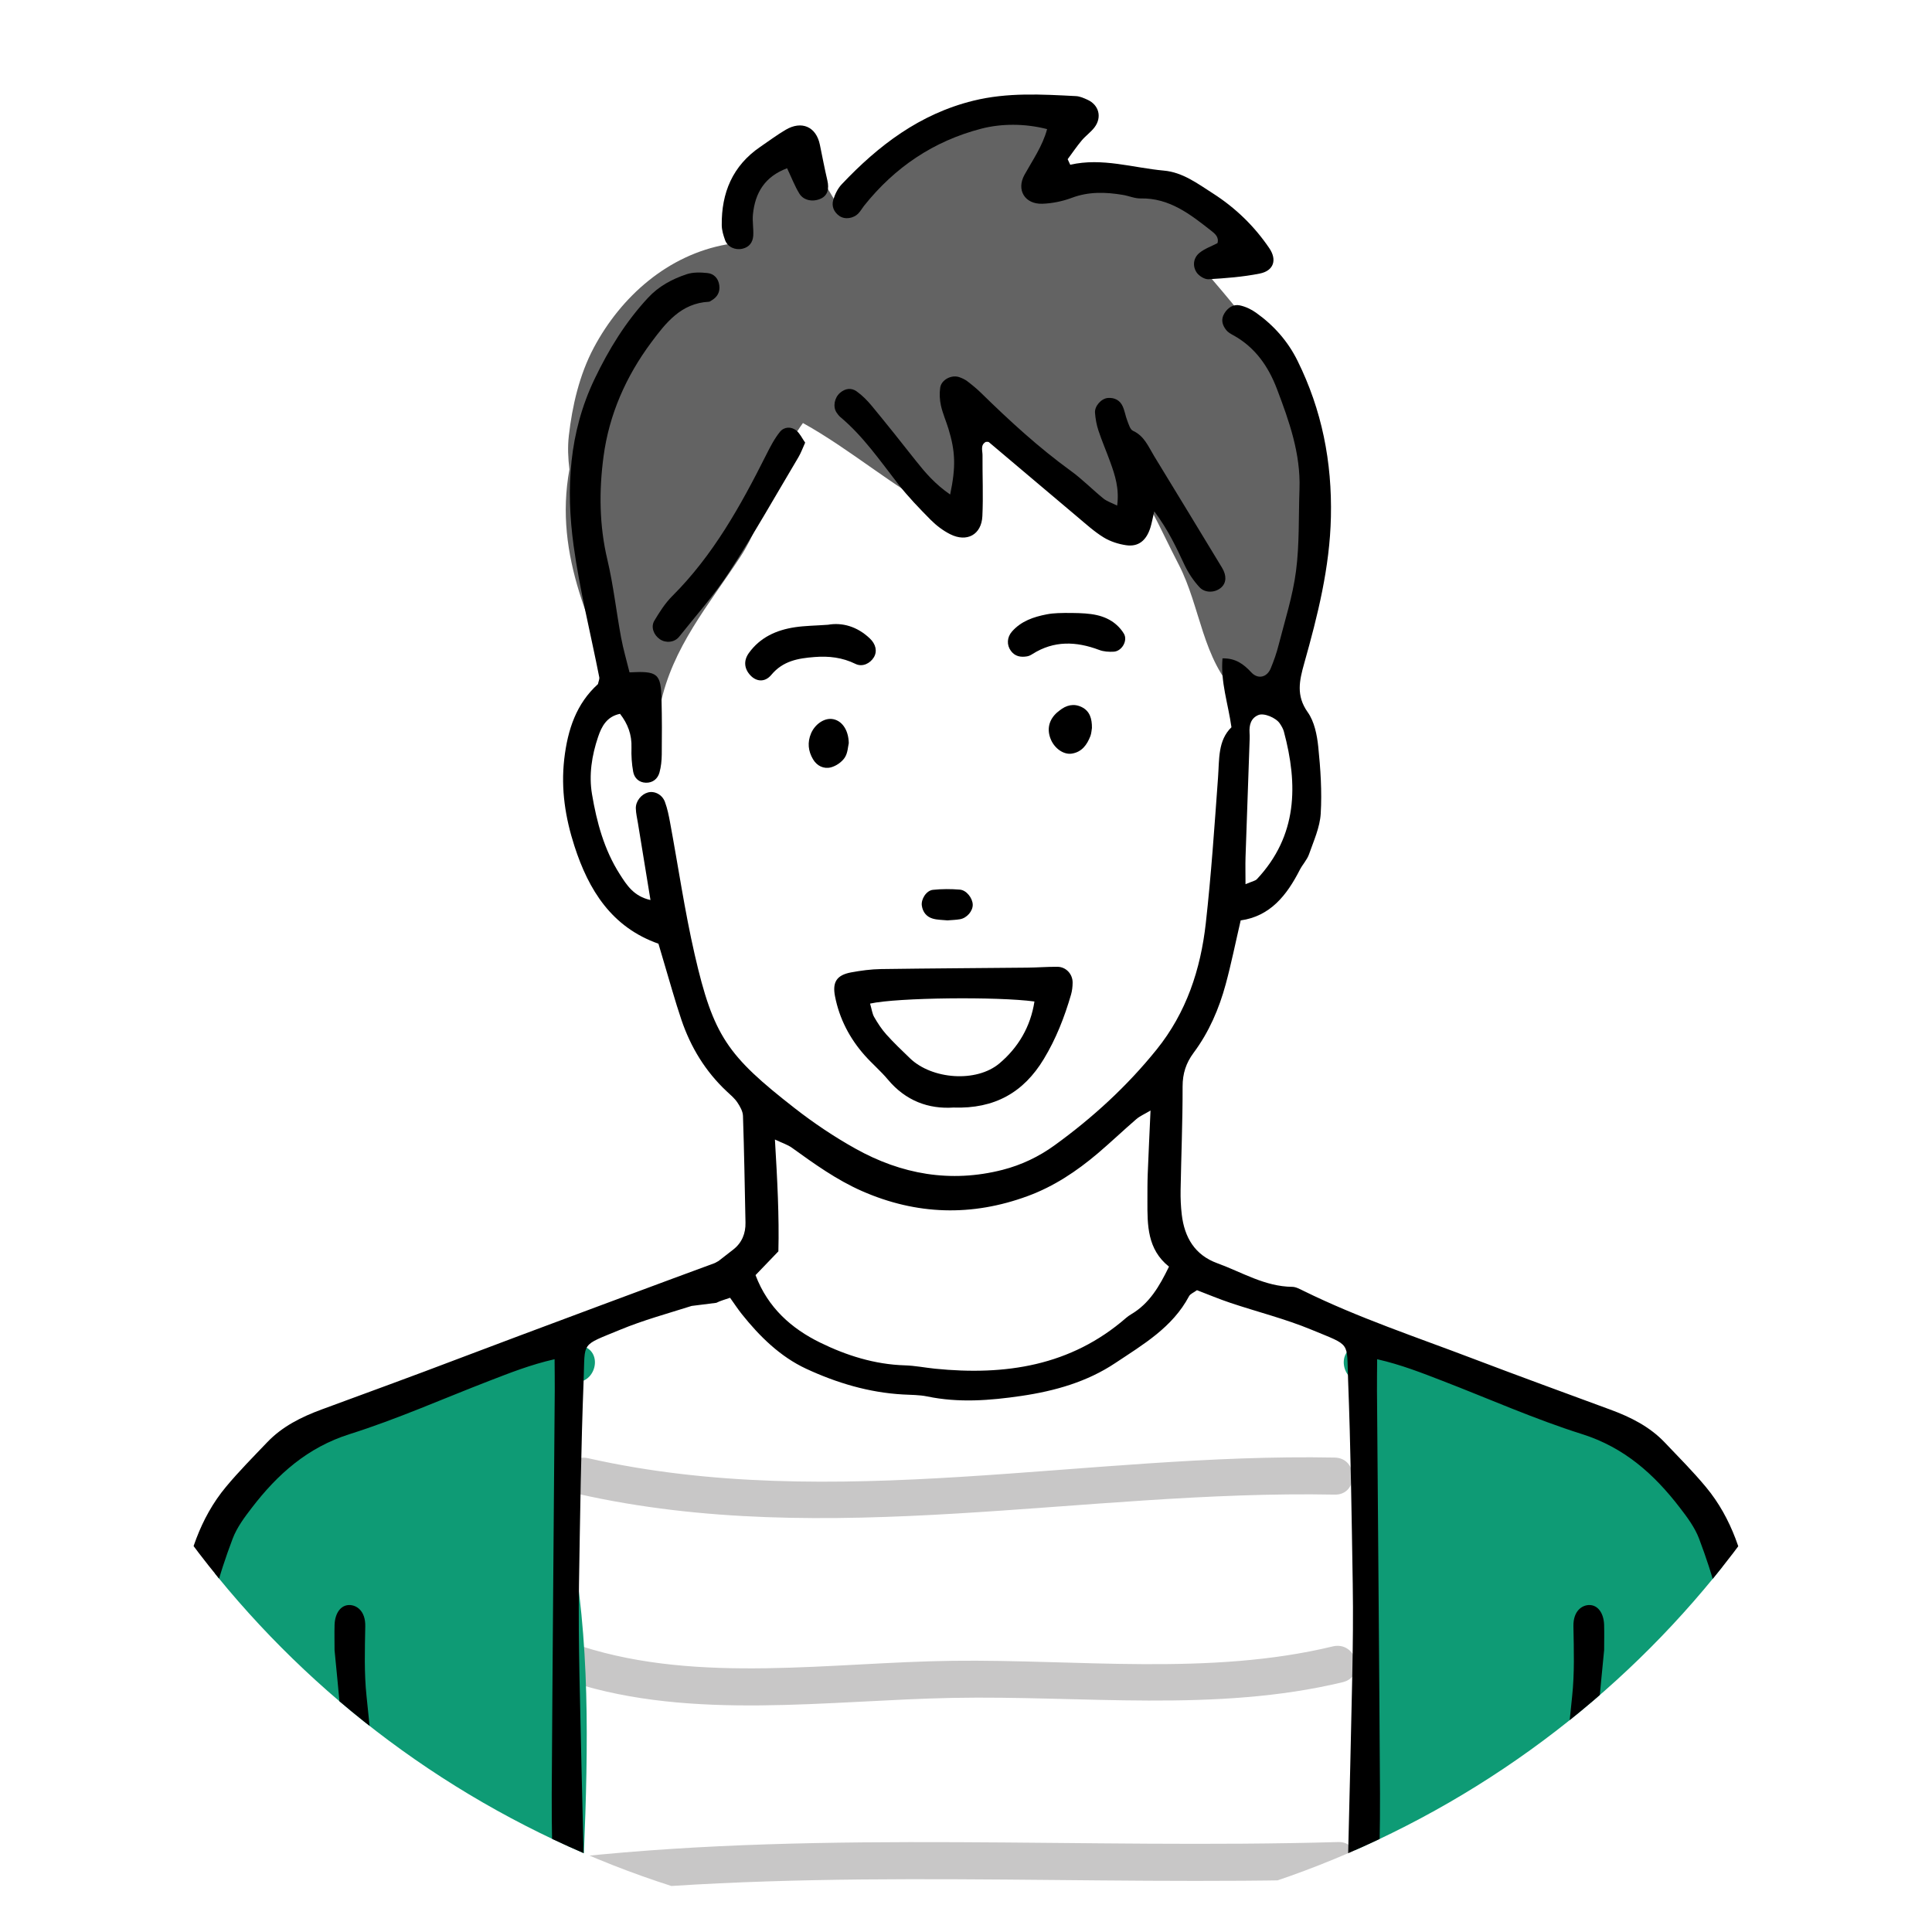 <?xml version="1.0" encoding="utf-8"?>
<!-- Generator: Adobe Illustrator 15.0.0, SVG Export Plug-In . SVG Version: 6.00 Build 0)  -->
<!DOCTYPE svg PUBLIC "-//W3C//DTD SVG 1.1//EN" "http://www.w3.org/Graphics/SVG/1.1/DTD/svg11.dtd">
<svg version="1.1" xmlns="http://www.w3.org/2000/svg" xmlns:xlink="http://www.w3.org/1999/xlink" x="0px" y="0px" width="80px"
	 height="80px" viewBox="0 0 80 80" enable-background="new 0 0 80 80" xml:space="preserve">
<g id="レイヤー_5" display="none">
	<circle display="inline" fill="#D9EEE9" cx="40" cy="40" r="40"/>
</g>
<g id="レイヤー_1" display="none">
	<g display="inline">
		<defs>
			<circle id="SVGID_1_" cx="40" cy="40" r="40"/>
		</defs>
		<clipPath id="SVGID_2_">
			<use xlink:href="#SVGID_1_"  overflow="visible"/>
		</clipPath>
		<g clip-path="url(#SVGID_2_)">
			<g>
				<path fill-rule="evenodd" clip-rule="evenodd" fill="#0E9B75" d="M57.59,19.25c-0.768-1.921-2.262-5.016-4.193-7.113
					c0.207-0.47,0.158-1.031-0.346-1.489c-2.264-2.053-4.652-3.388-7.215-4.159c-1.938-2.958-7.809-2.091-10.607-0.593
					c-0.032,0.017-0.054,0.038-0.084,0.056c-2.632,0.353-5.76,1.183-6.399,3.394c-0.027,0.019-0.056,0.031-0.084,0.052
					c-5.584,4.278-9.896,13.063-8.551,20.182c0.271,1.436,2.021,1.278,2.631,0.278c0.349,1.236,2.415,1.554,2.811,0.014
					c1.204-4.678,2.891-9.095,5.056-13.372c0.787,1.701,2.008,3.114,3.076,4.673c1.057,1.542,3.587,0.083,2.52-1.473
					c-0.994-1.451-2.27-2.795-2.971-4.426c2.261,2.032,4.984,3.315,7.849,4.505c2.904,1.205,7.523,2.358,8.947,5.48
					c0.285,0.629,0.809,0.824,1.314,0.736c0.959,4.112,2.906,11.162-0.064,14.424c-0.057,0.061-0.096,0.123-0.139,0.187
					c-1.43-0.314-2.5,1.832-1.025,2.689c7.367,4.284,9.34-5.849,9.721-11.043C60.162,27.832,59.225,23.339,57.59,19.25z"/>
				<path fill-rule="evenodd" clip-rule="evenodd" fill="#0E9B75" d="M26.281,41.152c-0.277-0.447-0.607-0.857-0.934-1.27
					c-0.028-0.035-0.224-0.281-0.263-0.329c-0.146-0.19-0.282-0.388-0.409-0.591c-0.419-0.675-1.297-0.934-1.996-0.524
					c-0.673,0.394-0.944,1.32-0.523,1.997c0.277,0.445,0.606,0.857,0.933,1.268c0.029,0.035,0.225,0.281,0.264,0.329
					c0.146,0.19,0.281,0.389,0.408,0.592c0.42,0.674,1.297,0.935,1.997,0.524C26.429,42.754,26.701,41.827,26.281,41.152z"/>
				<path fill-rule="evenodd" clip-rule="evenodd" d="M60.92,81.749c-0.439-0.219-0.764-0.349-1.045-0.541
					c-0.092-0.063-0.1-0.292-0.104-0.446c-0.043-2.61-0.078-5.222-0.113-7.832c0-0.076,0.012-0.185,0.059-0.221
					c0.174-0.131,0.352-0.281,0.553-0.335c0.094-0.026,0.342,0.136,0.352,0.23C60.953,75.574,61.463,78.542,60.92,81.749z"/>
				<path fill-rule="evenodd" clip-rule="evenodd" d="M33.889,41.773c0.852-0.636,1.717-0.747,2.603-0.745
					c2.555,0.005,5.11,0.021,7.665,0.048c0.146,0.001,0.289,0.119,0.434,0.182c0.518,1.67-0.631,2.842-1.283,4.14
					c-0.525,1.046-1.445,1.652-2.607,1.933c-1.5,0.362-2.834,0.141-4.048-0.843C35.023,45.166,34.4,44.157,33.889,41.773z
					 M43.287,42.532c-0.967-0.358-1.84-0.232-2.691-0.238c-0.877-0.006-1.757,0.019-2.632,0.077
					c-0.84,0.056-1.724-0.204-2.636,0.325c0.382,1.444,1.332,2.398,2.468,3.123c1.262,0.804,3.428,0.318,4.336-0.858
					C42.664,44.273,43.059,43.512,43.287,42.532z"/>
				<path fill-rule="evenodd" clip-rule="evenodd" d="M31.199,15.137c0.196,0.439,0.39,0.789,0.513,1.161
					c0.438,1.316,1.106,2.462,2.213,3.339c0.303,0.24,0.554,0.573,0.74,0.912c0.082,0.146,0.01,0.49-0.118,0.607
					c-0.138,0.125-0.425,0.127-0.642,0.112c-0.143-0.009-0.299-0.119-0.41-0.224c-1.416-1.325-2.537-2.854-3.197-4.69
					C30.08,15.745,30.152,15.252,31.199,15.137z"/>
				<path fill-rule="evenodd" clip-rule="evenodd" d="M30.062,28.305c-0.634-0.402-0.614-0.876-0.191-1.229
					c1.4-1.166,3.019-1.326,4.712-0.806c0.246,0.077,0.46,0.428,0.574,0.699c0.054,0.13-0.123,0.408-0.263,0.551
					c-0.081,0.082-0.318,0.079-0.454,0.029C32.818,26.943,31.375,27.441,30.062,28.305z"/>
				<path fill-rule="evenodd" clip-rule="evenodd" d="M45.434,25.568c0.064,0.017,0.68,0.131,1.238,0.378
					c0.189,0.084,0.279,0.502,0.307,0.776c0.008,0.078-0.434,0.327-0.566,0.269c-1.254-0.551-2.455-0.364-3.672,0.117
					c-0.154,0.061-0.59-0.146-0.586-0.216c0.01-0.271,0.064-0.63,0.248-0.79C43.107,25.485,43.998,25.511,45.434,25.568z"/>
				<path fill-rule="evenodd" clip-rule="evenodd" d="M43.795,32.462c-0.473-0.024-0.826-0.467-0.758-0.949
					c0.074-0.524,0.4-0.812,0.9-0.89c0.412-0.065,0.783,0.44,0.729,0.957C44.611,32.106,44.238,32.484,43.795,32.462z"/>
				<path fill-rule="evenodd" clip-rule="evenodd" d="M32.683,31.841c-0.048-0.527,0.304-1.016,0.751-1.019
					c0.471-0.002,0.725,0.3,0.82,0.71c0.103,0.44-0.253,1.039-0.635,1.168C33.244,32.826,32.731,32.354,32.683,31.841z"/>
				<path fill-rule="evenodd" clip-rule="evenodd" d="M39.882,39.307c-0.252,0.146-0.378,0.267-0.52,0.291
					c-0.521,0.09-1.104,0.287-1.341-0.445c-0.036-0.109,0.053-0.318,0.152-0.403c0.482-0.412,0.986-0.386,1.452,0.033
					C39.73,38.876,39.76,39.049,39.882,39.307z"/>
				<path fill-rule="evenodd" clip-rule="evenodd" d="M32.041,50.128c-2.132-1.419-3.978-3.162-5.106-5.534
					c-3.674-0.975-5.567-3.593-6.665-6.971c-2.126-6.543-1.532-12.932,1.079-19.203c0.461-1.105,1-2.178,1.507-3.265
					c1.023-2.196,2.387-4.166,4.08-5.891c0.549-0.56,1.19-1.209,1.899-1.39c1.048-0.266,1.813-0.846,2.663-1.417
					c0.983-0.66,2.066-1.25,3.189-1.612c4.364-1.406,8.625-1.31,12.772,0.939c3.17,1.721,5.748,4.022,7.709,7.037
					c2.852,4.379,4.418,9.215,5.025,14.366c0.271,2.3,0.381,4.624,0.443,6.939c0.033,1.189-0.176,2.388-0.311,3.579
					c-0.283,2.524-1.551,4.48-3.482,6.083c-1.643,1.362-3.385,2.102-5.52,1.279c-0.291-0.111-0.617-0.125-1.021-0.202
					c-1.047,0.881-1.625,2.134-2.424,3.204c-0.17,0.228-0.193,0.61-0.186,0.918c0.084,3.554,1.107,6.626,4.467,8.443
					c1.473,0.798,2.953,1.583,4.459,2.318c1.938,0.948,3.902,1.841,5.855,2.758c2.467,1.161,4.184,3.174,5.873,5.209
					c0.252,0.304,0.436,0.675,0.592,1.04c1.717,4.04,2.246,8.281,2.258,12.588c-1.137,0.323-1.49,0.224-1.553-0.444
					c-0.123-1.35-0.217-2.705-0.254-4.059c-0.062-2.354-0.762-4.562-1.496-6.762c-0.174-0.52-0.436-1.043-0.777-1.47
					c-1.912-2.393-4.074-4.46-6.984-5.665c-2.131-0.881-4.174-1.971-6.256-2.969c-1.35-0.321-2.451-1.137-3.494-1.96
					c-1.992-1.572-3.465-3.512-3.783-6.156c-0.078-0.662-0.166-1.364-0.594-2.129c-1.816,1.325-3.787,1.93-5.846,2.271
					c-2.188,0.363-4.184-0.739-6.544-1.014 M20.402,30.25c0.398-0.062,0.559-0.06,0.697-0.114c0.146-0.057,0.263-0.181,0.404-0.252
					c1.402-0.722,2.36-0.576,3.387,0.604c0.359,0.415,0.324,0.887-0.432,1.185c-0.248-0.17-0.544-0.429-0.886-0.593
					c-0.73-0.348-1.212-0.269-1.692,0.356c-0.277,0.36-0.519,0.822-0.575,1.265c-0.249,1.958,0.999,4.158,2.852,5.118
					c0.101,0.052,0.285-0.058,0.586-0.127c-0.097-0.962-0.195-1.952-0.284-2.838c0.527-0.504,0.923-0.271,1.062,0.102
					c0.275,0.745,0.417,1.539,0.61,2.314c0.388,1.549,0.696,3.125,1.178,4.646c1.241,3.922,3.829,6.554,7.733,7.916
					c4.577,1.598,9.544,0.671,12.505-3.777c0.395-0.594,0.785-1.193,1.234-1.874c-0.877-1.212-0.355-2.252,0.424-3.248
					c0.395-0.503,0.797-0.998,1.186-1.504c0.908-1.184,1.312-2.487,1.275-4.014c-0.047-1.922-0.152-3.813-0.514-5.716
					c-0.588-3.093-2.094-5.5-4.783-7.13c-1.775-1.076-3.604-2.072-5.384-3.141c-1.576-0.945-3.201-1.838-4.652-2.952
					c-1.062-0.814-1.884-1.94-2.79-2.948c-0.148-0.166-0.242-0.436-0.249-0.66c-0.007-0.211,0.074-0.51,0.225-0.619
					c0.148-0.107,0.508-0.116,0.644-0.006c0.302,0.243,0.502,0.606,0.777,0.888c0.838,0.851,1.6,1.813,2.558,2.5
					c1.49,1.066,3.118,1.943,4.689,2.898c1.912,1.163,3.85,2.287,5.732,3.498c1.955,1.257,3.283,3.037,3.951,5.266
					c0.857,2.851,1.35,5.75,1.189,8.75c-0.062,1.154-0.299,2.221-0.928,3.178c-0.523,0.8-1.127,1.548-1.674,2.334
					c-0.258,0.372-0.469,0.782-0.721,1.209c0.928,0.83,1.992,0.95,3.002,0.904c1.104-0.05,2.211-0.271,3.139-1.027
					c1.543-1.262,2.656-2.776,2.934-4.79c0.176-1.266,0.395-2.546,0.367-3.814c-0.049-2.235-0.172-4.48-0.438-6.7
					c-0.59-4.904-2.059-9.524-4.758-13.708c-1.914-2.965-4.5-5.11-7.602-6.793C42.033,4.473,34.839,5.043,31.25,8.401
					c-0.335,0.313-0.773,0.721-1.169,0.727c-1.211,0.016-1.921,0.75-2.556,1.573c-0.974,1.263-1.99,2.517-2.769,3.899
					c-0.978,1.736-1.807,3.567-2.565,5.414C20.867,23.232,20.347,26.61,20.402,30.25z M25.954,42.302
					c-0.122-0.529-0.204-0.977-0.332-1.411c-0.133-0.449-0.311-0.887-0.483-1.371c-0.935-0.156-1.734-0.628-2.76-0.736
					C23.66,41.329,24.101,41.768,25.954,42.302z"/>
				<g>
					<path fill-rule="evenodd" clip-rule="evenodd" d="M19.73,72.374c-0.094-0.026-0.342,0.136-0.353,0.23
						c-0.331,2.97-0.841,5.938-0.299,9.145c0.439-0.219,0.765-0.349,1.045-0.541c0.094-0.063,0.102-0.292,0.104-0.446
						c0.043-2.61,0.08-5.222,0.114-7.832c0.001-0.076-0.012-0.185-0.06-0.221C20.109,72.578,19.931,72.428,19.73,72.374z"/>
					<path fill-rule="evenodd" clip-rule="evenodd" d="M52.527,60.405c-4.828,2.49-9.959,3.145-15.33,2.833
						c-2.649-0.153-5.201-0.761-7.8-1.136c-0.835-0.121-1.621-0.579-2.7-0.985l-1.693-0.599c0.372-0.183,0.744-0.365,1.118-0.545
						c1.35-0.321,2.45-1.137,3.493-1.96c1.993-1.572,3.466-3.512,3.784-6.156c0.078-0.662,0.165-1.364,0.593-2.129l-2.01-1.101
						c0.169,0.229,0.332,0.05,0.324,0.357c-0.086,3.554-1.108,6.626-4.468,8.443c-1.473,0.798-2.954,1.583-4.458,2.318
						c-1.938,0.948-3.903,1.841-5.856,2.758c-2.468,1.161-4.184,3.174-5.874,5.209c-0.251,0.304-0.434,0.675-0.59,1.04
						c-1.718,4.04-2.247,8.281-2.259,12.588c1.137,0.323,1.49,0.224,1.552-0.444c0.124-1.35,0.219-2.705,0.254-4.059
						c0.063-2.354,0.763-4.562,1.497-6.762c0.174-0.52,0.436-1.043,0.776-1.47c1.913-2.393,4.075-4.46,6.985-5.665
						c1.65-0.683,3.249-1.49,4.854-2.284c0.162,0.453,0.535,1.337,1.039,1.558c0.685,0.302,4.445,1.273,6.726,1.684
						c6.756,1.218,13.356,0.934,19.743-1.87c1-0.438,1.576-0.987,1.652-2.056C53.428,60.114,52.941,60.19,52.527,60.405z"/>
				</g>
			</g>
			<path fill-rule="evenodd" clip-rule="evenodd" d="M60.92,81.749c-0.439-0.219-0.764-0.349-1.045-0.541
				c-0.092-0.063-0.1-0.292-0.104-0.446c-0.043-2.61-0.078-5.222-0.113-7.832c0-0.076,0.012-0.185,0.059-0.221
				c0.174-0.131,0.352-0.281,0.553-0.335c0.094-0.026,0.342,0.136,0.352,0.23C60.953,75.574,61.463,78.542,60.92,81.749z"/>
		</g>
	</g>
</g>
<g id="レイヤー_2" display="none">
	<g display="inline">
		<defs>
			<circle id="SVGID_3_" cx="40" cy="40" r="40"/>
		</defs>
		<clipPath id="SVGID_4_">
			<use xlink:href="#SVGID_3_"  overflow="visible"/>
		</clipPath>
		<g clip-path="url(#SVGID_4_)">
			<g>
				<g>
					<path fill="#0E9B75" d="M28.048,80.059c0.529-2.631,0.516-5.392,0.51-8.062c-0.013-5.215-0.552-10.414-0.575-15.624
						c-0.004-0.879-0.731-1.612-1.613-1.612c-1.341,0-1.771,0.522-2.654,1.469c-0.533,0.57-1.13,1.069-1.752,1.537
						c-2.979-0.778-7.972,4.611-8.441,6.89c-0.092,0.439-0.017,0.824,0.161,1.137c-2.169,4.897-0.981,10.643-1.634,15.942
						l16.027-0.216C28.045,81.033,27.956,80.511,28.048,80.059z"/>
					<path fill="#0E9B75" d="M68.003,75.188c0.244-1.94,0.166-3.919-0.195-5.842c0.708-3.671-0.975-7.972-4.552-9.367
						c-0.07-0.028-0.139-0.049-0.205-0.066c-0.063-0.065-0.121-0.135-0.187-0.199c-1.804-2.356-4.217-4.101-7.391-4.551
						c-0.272-0.405-0.731-0.625-1.208-0.663c-0.12-0.058-0.238-0.115-0.366-0.167c-0.816-0.329-1.771,0.353-1.984,1.127
						c-0.192,0.698,0.086,1.289,0.588,1.677v24.055l16.009-0.215C68.399,79.046,68.242,77.112,68.003,75.188z"/>
					<path fill="#C8C7C7" d="M57.177,24.863c-0.052-0.236-0.128-0.45-0.213-0.653C54.793,17.493,50.63,2.857,41.746,5.071
						C40.328,4.557,39,4.479,38.092,5.272c-0.35-0.472-0.922-0.735-1.612-0.465c-0.624,0.245-1.281,0.483-1.938,0.742
						c-8.595,0.864-11.382,13.23-13.6,20.388c-0.56,1.806,1.985,2.74,2.948,1.243c0.069-0.107,0.138-0.217,0.204-0.328
						c0.244-0.006,0.491-0.059,0.723-0.169c2.169-1.028,2.381-3.402,3.376-5.311c0.324-0.621,0.194-1.315-0.175-1.806
						c2.079-4.002,5.094-7.466,9.534-8.852c0.485-0.151,0.8-0.452,0.97-0.812c0.036,0.003,0.07,0.008,0.107,0.009
						c3.472,0.084,6.343,2.555,8.458,5.093c2.139,2.566,3.734,6.035,3.479,9.425c-0.114,1.529,1.78,1.966,2.754,1.142
						c0.31-0.262,0.571-0.277,0.697,0.001c0.017,0.05,0.025,0.102,0.049,0.147C56.638,30.958,57.632,26.898,57.177,24.863z"/>
					<path fill="#C8C7C7" d="M57.375,53.314c-4.224-5.423,1.822-16.461-0.619-24.678c-0.505-1.7-0.704,2.973-2.905,3.754
						c-0.367,0.131-0.181,0.753-0.301,1.115c-0.965-0.257-2.073,0.225-1.907,1.465c0.237,1.778-0.657,2.77-1.827,3.988
						c-1.299,1.352-2.436,2.744-2.786,4.636c-0.358,1.94,0.279,3.567,1.346,4.987c0.017,0.036,0.026,0.073,0.046,0.109
						c1.452,2.729,3.8,4.533,6.602,5.741C56.745,55.174,58.525,54.79,57.375,53.314z"/>
					<path fill="#C8C7C7" d="M33.286,45.564c-0.181-0.668-0.255-1.23-0.787-1.936c-1.214-1.612-3.35-2.667-4.193-4.532
						c-0.814-1.8-1.667-3.5-3.162-4.836c-0.276-0.248-0.566-0.388-0.849-0.442c-0.324-1.779-3.234-1.687-3.196,0.292
						c0.068,3.425,1.492,6.776,2.362,10.049c0.634,2.391,0.765,6.665-0.799,8.849c-0.51,0.42-0.187,0.15-0.66,0.61
						c-1.316,1.278,0.383,3.486,1.955,2.534c0.918-0.557,1.628-1.19,2.17-1.886c0.617-0.511,1.242-1.006,1.859-1.506
						c0.549,0.192,1.188,0.142,1.675-0.303c1.518-1.383,2.686-2.888,2.986-4.516c0.009-0.02,0.018-0.04,0.026-0.06
						c0.012-0.019,0.024-0.034,0.035-0.053c-0.003-0.001-0.006-0.003-0.01-0.004c0.059-0.127,0.118-0.251,0.173-0.382
						C33.128,46.824,33.669,45.916,33.286,45.564z"/>
				</g>
				<g>
					<path fill-rule="evenodd" clip-rule="evenodd" d="M68.999,73.054c-0.045-2.931-0.402-5.809-1.253-8.629
						c-0.533-1.774-1.281-3.385-2.678-4.646c-0.163-0.146-0.304-0.32-0.45-0.486c-1.004-1.146-2.199-2.043-3.552-2.739
						c-0.587-0.302-1.169-0.613-1.683-0.884c-0.35-0.722-0.633-1.371-0.97-1.99c-0.876-1.608-1.489-3.279-1.654-5.131
						c-0.185-2.079-0.274-4.143,0.122-6.202c0.133-0.694,0.285-1.386,0.434-2.076c0.513-2.383,0.916-4.778,0.932-7.224
						c0.012-1.815-0.05-3.623-0.262-5.431c-0.401-3.438-1.084-6.812-2.217-10.083c-1.121-3.234-2.602-6.29-4.693-9.024
						c-1.736-2.271-4.014-3.691-6.772-4.375c-1.545-0.383-3.074-0.212-4.597,0.134c-0.31,0.071-0.547,0.422-0.524,0.684
						c0.027,0.317,0.373,0.616,0.759,0.593c0.396-0.023,0.787-0.101,1.179-0.165c0.97-0.16,1.939-0.196,2.898,0.042
						c2.395,0.597,4.423,1.79,5.927,3.771c0.667,0.879,1.295,1.796,1.854,2.746c2.18,3.7,3.516,7.712,4.286,11.92
						c0.263,1.43,0.454,2.873,0.679,4.31c0,0.001,0.001,0.001,0.002,0.001c-0.001,0.004-0.001,0.007-0.001,0.012
						c0.039,0.702,0.08,1.405,0.12,2.108c0.188,3.29-0.14,6.533-0.879,9.741c-0.14,0.603-0.276,1.206-0.4,1.812
						c-0.465,2.276-0.371,4.562-0.178,6.859c0.163,1.935,0.765,3.71,1.665,5.405c0.041,0.074,0.054,0.166,0.065,0.252
						c0.006,0.037-0.021,0.078-0.05,0.166c-0.391,0.01-0.718-0.213-1.068-0.351c-0.369-0.147-0.74-0.29-1.107-0.442
						c-0.163-0.068-0.31-0.188-0.477-0.23c-1.386-0.354-1.948-1.475-2.309-2.661c-0.778-2.56-1.062-5.162-0.669-7.854
						c0.331-2.27,0.434-4.571,0.621-6.861c0.058-0.698,0.063-1.399,0.095-2.122c0.301-0.057,0.513-0.104,0.727-0.134
						c1.887-0.262,3.562-2.012,3.681-4.121c0.028-0.523,0.106-1.044,0.163-1.567c-0.001-0.003-0.001-0.007-0.001-0.01
						c0-0.001,0-0.002,0-0.003c-0.231-0.062-0.323-0.224-0.414-0.443c-0.252-0.604-0.509-1.213-0.845-1.771
						c-0.375-0.623-0.958-1.012-1.693-1.14c-0.55-0.097-1.047,0.041-1.495,0.351c-0.444,0.308-0.747,0.703-0.694,1.278
						c0.011,0.006,0.021,0.012,0.033,0.017c-0.001,0.014-0.003,0.027-0.004,0.041c0.708,0.405,0.717,0.4,1.314-0.07
						c0.475-0.372,0.879-0.377,1.271,0.038c0.208,0.221,0.38,0.488,0.519,0.76c0.432,0.851,0.558,1.768,0.462,2.704
						c-0.127,1.266-1.198,2.396-2.344,2.523c-0.129,0.015-0.266-0.002-0.394-0.027c-0.081-0.016-0.154-0.074-0.298-0.147
						c-0.063-0.52-0.129-1.082-0.201-1.644c-0.134-1.05-0.29-2.097-0.4-3.147c-0.034-0.324,0.039-0.658,0.071-0.989
						c-0.009-0.006-0.017-0.01-0.026-0.015c-0.001-0.015-0.002-0.028-0.003-0.043c-0.325-0.162-0.279-0.495-0.321-0.778
						c-0.494-3.354-1.346-6.576-3.283-9.437c-1.175-1.736-2.454-3.354-4.212-4.537c-0.734-0.493-1.472-0.983-2.223-1.449
						c-0.493-0.308-1.031-0.512-1.635-0.423c-0.326,0.048-0.585,0.314-0.582,0.619c0.003,0.294,0.147,0.539,0.423,0.61
						c1.63,0.422,2.893,1.471,4.2,2.441c0.283,0.21,0.556,0.446,0.789,0.708c2.337,2.62,4.087,5.558,4.707,9.061
						c0.416,2.349,0.723,4.717,1.117,7.07c0.274,1.637,0.197,3.207-0.249,4.834c-0.808,2.949-2.395,5.404-4.394,7.626
						c-1.56,1.734-3.581,2.55-5.899,2.608c-2.55,0.064-4.896-0.658-7.05-1.985c-1.299-0.801-2.357-1.882-3.087-3.229
						c-0.461-0.852-0.893-1.739-1.177-2.661c-0.454-1.475-0.728-3.005-1.167-4.487c-0.565-1.908-0.562-3.839-0.396-5.786
						c0.067-0.793,0.142-1.59,0.292-2.369c0.418-2.179,1.031-4.293,2.134-6.244c0.877-1.549,1.97-2.938,3.096-4.302
						c0.333-0.403,0.75-0.762,1.188-1.047c1.036-0.674,2.108-1.293,3.165-1.933c0.189-0.114,0.429-0.187,0.554-0.348
						c0.118-0.152,0.17-0.402,0.155-0.602c-0.023-0.304-0.284-0.468-0.557-0.464c-0.253,0.003-0.524,0.085-0.752,0.202
						c-0.63,0.322-1.262,0.646-1.853,1.032c-1.109,0.725-2.258,1.409-3.094,2.477c-0.545,0.696-1.089,1.394-1.613,2.106
						c-2.147,2.916-3.362,6.196-3.815,9.775c-0.031,0.247-0.111,0.487-0.185,0.796c-0.243-0.06-0.415-0.077-0.567-0.143
						c-0.866-0.377-1.63-0.244-2.313,0.417c-0.141,0.137-0.345,0.21-0.646,0.387c0.029-0.637,0.022-1.121,0.079-1.598
						c0.136-1.142,0.261-2.287,0.465-3.417c0.688-3.828,1.982-7.441,4.166-10.674c2.489-3.689,5.929-5.73,10.472-5.706
						c0.305,0.002,0.63-0.009,0.908-0.115c0.163-0.062,0.331-0.317,0.348-0.499c0.017-0.181-0.117-0.413-0.253-0.559
						c-0.105-0.111-0.316-0.173-0.479-0.171c-0.884,0.008-1.791-0.078-2.646,0.088c-3.549,0.69-6.559,2.333-8.79,5.252
						c-0.943,1.235-1.705,2.582-2.379,3.979c-1.99,4.125-2.954,8.502-3.192,13.056c-0.243,4.666,0.157,9.283,1.176,13.839
						c0.582,2.608,0.815,5.241,0.705,7.899c-0.131,3.174-0.987,6.093-3.195,8.503c-0.391,0.426-0.76,0.833-1.275,1.127
						c-1.841,1.049-3.188,2.646-4.54,4.227c-0.28,0.329-0.485,0.743-0.649,1.149c-0.714,1.766-1.287,3.578-1.56,5.47
						c-0.278,1.925-0.416,3.858-0.479,5.806c-0.076,2.37-0.227,4.737-0.37,7.105l1.617-0.021c0.112-2.773,0.199-5.546,0.312-8.318
						c0.096-2.345,0.356-4.654,0.978-6.938c0.538-1.981,1.429-3.673,2.903-5.106c1.024-0.995,2.091-1.896,3.36-2.56
						c2.158-1.127,4.391-2.086,6.649-2.986c0.11-0.044,0.254-0.006,0.43-0.006c0.033,0.266,0.087,0.521,0.093,0.778
						c0.045,1.857,0.086,3.715,0.114,5.573c0.007,0.441-0.046,0.882-0.057,1.324c-0.03,1.237-0.142,2.48-0.062,3.711
						c0.209,3.271,0.154,6.544,0.155,9.816c0,0.397-0.038,0.795-0.048,1.192c-0.027,1.107-0.053,2.215-0.076,3.321l1.381-0.019
						c0.028-1.415,0.058-2.831,0.046-4.245c-0.024-3.007-0.123-6.014-0.144-9.021c-0.021-3.185,0.01-6.369,0.027-9.554
						c0-0.165,0.087-0.329,0.138-0.507c0.205-0.034,0.376-0.086,0.547-0.089c3.449-0.058,6.898-0.1,10.348-0.166
						c2.078-0.039,4.155-0.124,6.233-0.17c1.591-0.035,3.183-0.05,4.773-0.055c0.244,0,0.487,0.102,0.792,0.17
						c0,0.459,0,0.853,0,1.246c-0.007,2.389-0.111,4.782,0,7.165c0.184,3.936,0.229,7.869,0.241,11.807
						c0.004,1.036,0.053,2.072,0.106,3.107l1.387-0.019c-0.008-0.327-0.017-0.654-0.025-0.981c-0.039-1.368-0.112-2.737-0.141-4.106
						c-0.047-2.211,0.033-4.431-0.123-6.633c-0.229-3.227-0.179-6.454-0.223-9.682c-0.012-0.885,0.024-1.771,0.061-2.653
						c0.017-0.396,0.081-0.791,0.136-1.187c0.058-0.421,0.129-0.84,0.196-1.269c0.225,0.014,0.37-0.016,0.48,0.033
						c2.098,0.937,4.189,1.885,6.286,2.824c2.21,0.99,3.811,2.692,5.293,4.526c0.302,0.372,0.551,0.814,0.714,1.265
						c0.634,1.747,1.179,3.523,1.409,5.377c0.267,2.151,0.348,4.315,0.397,6.481c0.045,1.936,0.082,3.872,0.12,5.809l1.409-0.02
						C69.079,78.33,69.039,75.692,68.999,73.054z M47.355,43.442c0.312-0.413,0.664-0.86,0.997-1.322
						c0.36-0.502,0.692-1.021,1.053-1.521c0.321-0.445,0.517-0.989,1.051-1.472c0.12,0.765,0.023,1.368-0.024,1.963
						c-0.057,0.702-0.157,1.401-0.269,2.097c-0.317,1.983-0.225,3.951,0.187,5.91c0.144,0.682,0.274,1.365,0.422,2.107
						c-0.215-0.052-0.371-0.043-0.456-0.116c-1.261-1.091-2.226-2.369-2.547-4.056C47.546,45.865,47.242,44.71,47.355,43.442z
						 M23.132,29.12c0.052-0.504,0.243-0.941,0.607-1.291c0.288-0.277,0.581-0.56,1.045-0.36c0.48,0.206,0.824,0.511,0.846,1.073
						c0.043,1.145,0.091,2.29,0.125,3.434c0.015,0.521,0.002,1.041,0.002,1.751c-1.203-0.587-1.711-1.528-2.259-2.421
						C23.086,30.636,23.054,29.883,23.132,29.12z M26.814,52.912c-0.628,1.209-1.409,2.088-2.769,2.408
						c-0.535,0.126-1.003,0.489-1.721,0.64c0.238-0.625,0.394-1.114,0.606-1.579c1.209-2.641,1.42-5.43,1.358-8.289
						c-0.05-2.361-0.591-4.634-0.977-6.938c-0.335-2.003-0.591-4.019-0.874-6.03c-0.021-0.15,0.015-0.31,0.036-0.666
						c1.101,1.189,1.824,2.555,3.421,2.772c0.071,0.242,0.148,0.402,0.163,0.568c0.169,1.903,0.693,3.731,1.169,5.569
						c0.209,0.812,0.411,1.626,0.63,2.435c0.326,1.205,0.402,2.431,0.412,3.675C28.286,49.432,27.709,51.19,26.814,52.912z
						 M28.499,53.02c0.066-0.294,0.085-0.544,0.177-0.764c0.783-1.873,0.99-3.825,0.934-5.84c-0.041-1.479-0.493-2.865-0.776-4.29
						c-0.076-0.382-0.198-0.755-0.298-1.133c1.251,1.678,2.692,3.021,4.373,4.041C33.34,48.574,31.356,51.969,28.499,53.02z
						 M51.501,56.049c-0.089,0.097-0.114,0.135-0.149,0.159c-0.034,0.024-0.078,0.048-0.118,0.051
						c-0.352,0.025-0.703,0.057-1.055,0.066c-7.069,0.182-14.135,0.604-21.212,0.414c-0.079-0.002-0.156-0.072-0.233-0.11
						c-0.035-0.08-0.098-0.159-0.099-0.24c-0.01-0.48-0.005-0.962-0.005-1.524c0.559-0.354,1.164-0.712,1.745-1.107
						c1.619-1.102,2.804-2.569,3.451-4.413c0.274-0.782,0.346-1.637,0.508-2.458c0.058-0.295,0.11-0.592,0.183-0.978
						c0.306,0.079,0.549,0.141,0.791,0.204c0.812,0.215,1.614,0.464,2.435,0.637c2.592,0.549,5.001,0.032,7.251-1.324
						c0.26-0.157,0.517-0.321,0.791-0.492c0.33,0.243,0.238,0.581,0.306,0.854c0.074,0.3,0.13,0.606,0.167,0.912
						c0.312,2.587,1.711,4.495,3.756,5.992c0.461,0.338,0.962,0.622,1.491,0.96C51.654,54.55,51.628,55.333,51.501,56.049z"/>
					<path fill-rule="evenodd" clip-rule="evenodd" d="M51.651,26.501c0.001-0.014,0.003-0.027,0.004-0.041
						c-0.012-0.005-0.022-0.011-0.033-0.017c0.001,0.015,0.002,0.028,0.003,0.043C51.635,26.492,51.643,26.496,51.651,26.501z"/>
					<polygon fill-rule="evenodd" clip-rule="evenodd" points="56.765,28.182 56.766,28.17 56.764,28.169 56.764,28.172 					"/>
					<path fill-rule="evenodd" clip-rule="evenodd" d="M40.192,37.127c1.321-0.043,2.644-0.088,3.965-0.127
						c0.438-0.013,0.755,0.301,0.763,0.739c0.001,0.088,0.007,0.18-0.014,0.264c-0.368,1.476-0.944,2.853-1.965,4.006
						c-0.453,0.511-1.05,0.812-1.695,0.989c-0.912,0.249-1.841,0.248-2.755,0.012c-0.332-0.087-0.696-0.225-0.941-0.452
						c-0.809-0.749-1.649-1.477-2.239-2.428c-0.375-0.606-0.664-1.251-0.747-1.966c-0.057-0.485,0.144-0.788,0.601-0.878
						c0.388-0.074,0.787-0.125,1.183-0.129c1.281-0.016,2.562-0.006,3.845-0.006C40.192,37.143,40.192,37.135,40.192,37.127z
						 M36.131,38.519c0.055,0.311,0.045,0.495,0.118,0.635c0.503,0.959,1.341,1.619,2.123,2.325
						c0.122,0.109,0.312,0.161,0.479,0.201c1.763,0.417,2.996-0.118,3.884-1.702c0.248-0.442,0.547-0.885,0.442-1.535
						C40.86,38.483,38.577,38.33,36.131,38.519z"/>
					<path fill-rule="evenodd" clip-rule="evenodd" d="M20.215,80.406c-0.114-2.295-0.224-4.59-0.335-6.885
						c0.01-0.002,0.021-0.003,0.032-0.005c0-1.281,0.005-2.562-0.005-3.844c-0.001-0.262-0.022-0.533-0.1-0.779
						c-0.086-0.272-0.318-0.416-0.615-0.407c-0.305,0.01-0.513,0.187-0.559,0.469c-0.056,0.346-0.076,0.704-0.057,1.053
						c0.156,2.869-0.017,5.745,0.268,8.614c0.1,1.001,0.114,2.01,0.119,3.02l1.318-0.018C20.259,81.218,20.235,80.812,20.215,80.406
						z"/>
					<path fill-rule="evenodd" clip-rule="evenodd" d="M60.688,76.312c-0.012-2.163-0.135-4.33,0.113-6.49
						c0.024-0.217,0.016-0.442-0.013-0.659c-0.042-0.314-0.326-0.581-0.613-0.612c-0.322-0.034-0.618,0.261-0.673,0.673
						c-0.012,0.087-0.016,0.176-0.019,0.265c-0.034,1.235-0.095,2.472-0.097,3.708c-0.003,2.635,0.023,5.268,0.039,7.901l1.37-0.018
						C60.752,79.491,60.696,77.901,60.688,76.312z"/>
					<path fill-rule="evenodd" clip-rule="evenodd" d="M34.01,22.752c0.762-0.057,1.396,0.187,1.934,0.704
						c0.241,0.232,0.274,0.587,0.099,0.838c-0.185,0.265-0.523,0.417-0.803,0.236c-0.694-0.447-1.419-0.36-2.165-0.249
						c-0.531,0.079-1.04,0.177-1.387,0.65c-0.072,0.1-0.198,0.171-0.312,0.228c-0.307,0.155-0.743-0.065-0.834-0.408
						c-0.085-0.324-0.015-0.612,0.205-0.855c0.36-0.4,0.787-0.716,1.32-0.824C32.71,22.942,33.361,22.857,34.01,22.752z"/>
					<path fill-rule="evenodd" clip-rule="evenodd" d="M44.52,22.287c0.853-0.031,1.626,0.087,2.267,0.628
						c0.209,0.177,0.295,0.438,0.18,0.718c-0.117,0.285-0.463,0.481-0.75,0.407c-0.21-0.056-0.404-0.173-0.615-0.226
						c-0.295-0.075-0.595-0.14-0.896-0.167c-0.535-0.045-1.046,0.048-1.524,0.315c-0.187,0.104-0.396,0.189-0.605,0.225
						c-0.407,0.067-0.783-0.388-0.618-0.77c0.098-0.227,0.271-0.46,0.475-0.594C43.071,22.402,43.792,22.229,44.52,22.287z"/>
					<path fill-rule="evenodd" clip-rule="evenodd" d="M43.967,26.988c0.302-0.009,0.596,0.19,0.705,0.479
						c0.207,0.542,0.014,1.168-0.463,1.496c-0.265,0.183-0.581,0.176-0.848-0.018c-0.361-0.261-0.564-0.762-0.462-1.137
						C43.015,27.386,43.519,27,43.967,26.988z"/>
					<path fill-rule="evenodd" clip-rule="evenodd" d="M35.124,28.105c-0.008,0.081-0.009,0.214-0.034,0.342
						c-0.091,0.457-0.379,0.756-0.754,0.792c-0.447,0.044-0.804-0.232-0.943-0.732c-0.145-0.516,0.113-1.078,0.602-1.316
						C34.513,26.937,35.109,27.395,35.124,28.105z"/>
					<path fill-rule="evenodd" clip-rule="evenodd" d="M39.219,35.706c-0.188-0.035-0.409-0.058-0.616-0.12
						c-0.28-0.086-0.428-0.308-0.439-0.591c-0.013-0.292,0.151-0.56,0.411-0.605c0.419-0.073,0.862-0.081,1.287-0.035
						c0.309,0.034,0.526,0.398,0.508,0.683c-0.02,0.301-0.249,0.542-0.597,0.607C39.601,35.675,39.424,35.683,39.219,35.706z"/>
				</g>
			</g>
		</g>
	</g>
</g>
<g id="レイヤー_3" display="none">
	<g display="inline">
		<defs>
			<circle id="SVGID_5_" cx="40" cy="40" r="40"/>
		</defs>
		<clipPath id="SVGID_6_">
			<use xlink:href="#SVGID_5_"  overflow="visible"/>
		</clipPath>
		<g clip-path="url(#SVGID_6_)">
			<path fill="#0E9B75" d="M16.412,75.352c3.108,0.053,6.218,0.057,9.326,0.021c0.041,2.061,0.027,4.123,0.035,6.186l3.147-0.029
				c0.002-2.07,0.03-4.141-0.004-6.203c2.935-0.057,5.869-0.141,8.803-0.238c0.079,2.125,0.197,4.258,0.445,6.346
				c0,0.002,0.001,0.006,0.001,0.008l3.195-0.031c-0.232-2.133-0.348-4.287-0.438-6.436c0.265-0.01,0.528-0.02,0.792-0.029
				c2.852-0.105,5.701-0.236,8.553-0.373c-0.035,2.248-0.027,4.502,0.018,6.754l3.188-0.029c-0.043-2.295-0.049-4.588-0.014-6.879
				c2.172-0.107,4.344-0.215,6.516-0.314c0.596-0.027,1.189-0.049,1.783-0.07c0.172,2.395,0.34,4.787,0.479,7.18l3.193-0.029
				c-0.135-2.412-0.303-4.822-0.482-7.232c1.324-0.025,2.648-0.037,3.975-0.041c1.67-0.004,3.35-0.08,5.027-0.133
				c-0.111-1.049-0.26-2.09-0.455-3.119c-0.307-0.004-0.613-0.008-0.918-0.008c-2.615,0-5.246,0.023-7.867,0.088
				c-0.016-0.215-0.031-0.43-0.047-0.645c-0.203-2.715-0.176-5.408-0.133-8.119c0.336-0.02,0.672-0.037,1.006-0.062
				c1.467-0.107,2.949-0.24,4.428-0.277c-0.971-1.262-2.141-2.254-3.445-3.07c-0.66,0.041-1.32,0.086-1.979,0.133
				c-0.014-0.412-0.035-0.826-0.07-1.238c-1.086-0.51-2.23-0.947-3.406-1.352c0.189,0.916,0.27,1.857,0.299,2.803
				c-0.625,0.035-1.248,0.064-1.869,0.08c-1.84,0.051-3.678,0.092-5.516,0.131c0.021-1.814-0.004-3.629-0.115-5.439
				c-0.557-0.217-1.107-0.443-1.648-0.689c-0.615-0.205-1.162-0.643-1.656-1.15c0.26,2.436,0.318,4.889,0.281,7.346
				c-2.691,0.055-5.385,0.113-8.078,0.191c-0.689,0.021-1.381,0.045-2.071,0.07c0.089-1.822,0.261-3.662,0.128-5.463
				c-0.324,0.145-0.659,0.244-1.012,0.279c-0.811,0.135-1.521-0.062-2.174-0.436c0.24,1.859,0.004,3.83-0.113,5.754
				c-3.043,0.133-6.083,0.264-9.129,0.266c-0.002-2.635,0.058-5.268,0.185-7.9c-0.406,0.488-0.791,0.977-1.177,1.361
				c-0.661,0.553-1.372,1.025-2.114,1.443c-0.049,1.682-0.071,3.363-0.069,5.045c-2.585-0.076-5.169-0.203-7.752-0.303
				c-0.014-0.564-0.041-1.129-0.08-1.693c-1.054,0.354-2.09,0.729-3.083,1.164c0.007,0.143,0.018,0.285,0.022,0.428
				c-0.304-0.008-0.607-0.01-0.911-0.016c-1.574,0.781-3.004,1.77-4.17,3.152c0.059,0.006,0.119,0.008,0.182,0.006
				c1.629-0.023,3.255-0.004,4.882,0.035c-0.134,3.191-0.561,6.396-0.848,9.541c-2.401-0.074-4.802-0.18-7.198-0.326
				c-0.019,1.059-0.033,2.119-0.049,3.178c2.338,0.141,4.677,0.242,7.017,0.311c-0.112,2.131-0.134,4.27-0.062,6.402l3.181-0.029
				C16.278,79.551,16.307,77.447,16.412,75.352z M53.588,69.484c0.092-2.395,0.221-4.789,0.309-7.184
				c1.246-0.025,2.494-0.051,3.74-0.082c1.236-0.029,2.475-0.057,3.709-0.096c-0.041,2.664-0.047,5.305,0.135,7.971
				c0.018,0.248,0.035,0.498,0.051,0.746c-2.666,0.098-5.332,0.215-7.996,0.346C53.551,70.617,53.566,70.051,53.588,69.484z
				 M41.521,62.6c3.074-0.104,6.148-0.17,9.225-0.234c-0.098,2.381-0.242,4.758-0.34,7.119c-0.025,0.619-0.043,1.24-0.062,1.859
				c-2.271,0.115-4.543,0.23-6.814,0.336c-0.91,0.043-1.82,0.082-2.731,0.121c-0.097-3.055-0.029-6.113-0.121-9.17
				C40.959,62.621,41.24,62.609,41.521,62.6z M37.505,62.76c0.102,3.055,0.026,6.113,0.114,9.168
				c-2.937,0.111-5.876,0.197-8.817,0.254c-0.004-0.072-0.007-0.145-0.011-0.217c-0.19-2.975-0.316-5.953-0.372-8.934
				C31.451,63.027,34.476,62.891,37.505,62.76z M17.421,62.668c2.607,0.1,5.215,0.229,7.823,0.312
				c0.057,2.996,0.182,5.992,0.365,8.984c0.005,0.088,0.008,0.174,0.014,0.262c-3,0.031-5.999,0.021-8.997-0.035
				C16.893,69.029,17.282,65.846,17.421,62.668z"/>
			<g>
				<path fill-rule="evenodd" clip-rule="evenodd" d="M35.427,23.698c0.002,0.007,0.002,0.015,0.003,0.022
					c0.015,0.008,0.029,0.016,0.043,0.023L35.427,23.698z"/>
				<path fill-rule="evenodd" clip-rule="evenodd" d="M74.232,78.859c-0.254-2.381-0.328-4.781-0.525-7.17
					c-0.148-1.779-0.283-3.566-0.578-5.324c-0.281-1.678-0.781-3.318-1.906-4.668c-0.555-0.666-1.17-1.285-1.771-1.914
					c-0.648-0.678-1.463-1.086-2.334-1.402c-1.801-0.658-3.605-1.311-5.396-1.996c-2.846-1.094-5.734-2.084-8.482-3.432
					c-0.658-0.322-1.172-0.73-1.611-1.275c-0.439-0.543-0.814-1.143-1.297-1.639c-0.479-0.492-1.057-0.887-1.66-1.381
					c0.039-2.008,0.072-4.055,0.133-6.102c0.008-0.238,0.137-0.508,0.289-0.701c1.057-1.344,1.559-2.906,1.877-4.551
					c0.088-0.463,0.209-0.918,0.32-1.398c1.158-0.143,1.822-0.848,2.311-1.781c0.16-0.309,0.404-0.578,0.535-0.896
					c0.227-0.562,0.529-1.141,0.557-1.725c0.053-1.082-0.031-2.176-0.131-3.26c-0.068-0.749-0.402-1.422-0.908-1.994
					c-0.387-0.435-0.814-0.785-1.453-0.746c-0.088,0.006-0.184-0.113-0.359-0.229c0.193-0.078,0.305-0.169,0.391-0.149
					c0.424,0.09,0.836,0.249,1.262,0.294c0.15,0.016,0.389-0.19,0.479-0.354c0.111-0.198,0.01-0.435-0.195-0.562
					c-0.184-0.112-0.385-0.2-0.588-0.276c-0.447-0.168-0.904-0.316-1.354-0.486c-3.162-1.207-5.486-3.33-6.926-6.398
					c-0.275-0.588-0.457-1.219-0.695-1.824c-0.102-0.258-0.277-0.447-0.594-0.398c-0.289,0.043-0.494,0.352-0.436,0.695
					c0.045,0.256,0.109,0.514,0.207,0.754c1.277,3.182,3.357,5.684,6.312,7.445c0.219,0.131,0.438,0.265,0.67,0.404
					c0.027,0.642,0.1,1.239-0.09,1.81c-1.221,0.171-1.236,0.199-2.041-0.256c-0.58-0.328-1.186-0.544-1.83-0.672
					c-1.264-0.251-2.52-0.144-3.76,0.139c-0.938,0.214-1.874,0.465-2.35,1.344c-0.788,0.06-1.48,0.111-2.229,0.167
					c-0.74-1.015-1.85-1.297-3.061-1.419c-0.83-0.083-1.647-0.119-2.477-0.028c-0.379,0.042-0.766,0.008-1.156,0.008
					c0.018-0.151,0.009-0.244,0.043-0.316c0.036-0.072,0.104-0.155,0.176-0.184c0.904-0.359,1.831-0.557,2.774-0.188
					c0.381,0.148,0.721,0.336,1.07-0.027c0.31-0.321,0.132-0.645,0.006-0.969c-0.013-0.032-0.016-0.069-0.02-0.105
					c-1.164-0.678-2.398-0.497-3.63-0.26c-0.293,0.057-0.586,0.178-0.849,0.324c-0.382,0.213-0.8,0.475-0.873,0.92
					c-0.056,0.336,0.109,0.708,0.186,1.111c-0.904,0.252-1.628,0.754-1.935,1.642c-0.215,0.03-0.344,0.05-0.474,0.066
					s-0.26,0.031-0.39,0.048c-0.173,0.021-0.348,0.035-0.519,0.067c-0.386,0.073-0.603,0.283-0.603,0.567
					c0,0.283,0.267,0.498,0.642,0.498c0.218,0,0.436-0.05,0.651-0.041c0.246,0.01,0.49,0.061,0.749,0.096
					c0.094,0.535,0.148,1.012,0.263,1.475c0.467,1.893,1.295,2.414,2.817,2.643c1.253,0.188,2.503,0.152,3.768-0.094
					c1.259-0.244,2.037-0.926,2.422-2.1c0.162-0.494,0.269-1.008,0.382-1.518c0.063-0.291,0.089-0.591,0.135-0.904
					c0.326-0.106,0.607-0.232,0.9-0.286c0.711-0.128,1.041,0.118,1.115,0.876c0.082,0.84,0.286,1.627,0.735,2.348
					c0.293,0.469,0.699,0.758,1.238,0.887c1.334,0.316,2.66,0.381,4.014,0.064c1.643-0.383,2.4-1.164,2.602-2.828
					c0.068-0.556,0.121-1.113,0.184-1.697c0.473-0.154,0.873-0.247,1.33,0.061c0.014,0.195,0.047,0.406,0.037,0.615
					c-0.09,1.917-0.145,3.836-0.295,5.75c-0.113,1.43-0.275,2.871-0.729,4.244c-0.242,0.74-0.51,1.502-0.932,2.146
					c-1.254,1.908-2.82,3.547-4.658,4.912c-0.922,0.688-1.939,1.182-3.082,1.359c-2.182,0.34-4.267,0.076-6.171-1.115
					c-0.775-0.484-1.553-0.977-2.271-1.541c-2.899-2.279-3.537-3.082-4.355-6.701c-0.422-1.867-0.695-3.77-1.051-5.654
					c-0.063-0.336-0.154-0.686-0.321-0.979c-0.081-0.141-0.38-0.24-0.561-0.215c-0.179,0.023-0.394,0.195-0.481,0.361
					c-0.092,0.174-0.091,0.422-0.061,0.627c0.087,0.605,0.236,1.199,0.311,1.805c0.069,0.576,0.268,1.146,0.227,1.791
					c-0.951-0.549-1.149-0.732-1.65-1.859c-0.589-1.326-1.016-2.701-0.768-4.18c0.113-0.672,0.187-1.391,0.882-1.875
					c0.246,0.168,0.485,0.346,0.739,0.5c0.432,0.261,0.893,0.058,0.999-0.43c0.134-0.617-0.028-1.133-0.63-1.414
					c-0.541-0.253-0.788-0.651-0.954-1.162c-0.147-0.456-0.311-0.908-0.434-1.371c-0.528-1.973-0.666-3.949-0.002-5.924
					c0.278-0.826,0.551-1.654,0.817-2.484c0.837-2.605,2.336-4.754,4.449-6.484c0.965-0.79,1.951-1.475,3.312-1.168
					c0.335,0.076,0.616-0.19,0.662-0.486c0.046-0.305-0.112-0.591-0.42-0.742c-0.491-0.241-1.007-0.269-1.531-0.149
					c-0.774,0.177-1.493,0.489-2.13,0.962c-2.175,1.617-3.914,3.6-4.969,6.12c-0.453,1.083-0.805,2.21-1.215,3.312
					c-1.036,2.78-0.92,5.551,0.052,8.318c0.156,0.447,0.28,0.904,0.415,1.344c-0.534,0.701-0.993,1.383-1.155,2.224
					c-0.358,1.857-0.134,3.651,0.593,5.38c0.661,1.572,1.629,2.875,3.327,3.436c0.263,0.916,0.496,1.799,0.771,2.67
					c0.33,1.045,0.766,2.045,1.466,2.902c0.438,0.537,1.092,0.977,1.319,1.584c0.248,0.66,0.114,1.461,0.147,2.201
					c0.006,0.131,0.032,0.262,0.03,0.391c-0.021,1.037,0.111,2.082-0.104,3.143c-0.614,0.113-1.039,0.484-1.4,0.932
					c-0.574,0.711-1.154,1.42-1.688,2.162c-0.212,0.297-0.427,0.518-0.768,0.662c-1.687,0.709-3.347,1.482-5.048,2.152
					c-2.635,1.039-5.269,2.096-7.956,2.98c-1.84,0.605-3.185,1.756-4.345,3.199c-1.269,1.58-1.807,3.465-2.068,5.428
					c-0.208,1.553-0.342,3.117-0.455,4.68c-0.182,2.521-0.338,5.045-0.471,7.568c-0.038,0.713-0.071,1.426-0.104,2.139l1.474-0.014
					c0.017-0.572,0.029-1.145,0.033-1.717c0.022-3.406,0.338-6.789,0.664-10.172c0.104-1.084,0.166-2.18,0.396-3.238
					c0.295-1.355,0.665-2.715,1.617-3.805c0.918-1.051,1.838-2.086,3.221-2.584c1.926-0.693,3.831-1.447,5.743-2.18
					c2.522-0.965,5.089-1.82,7.497-3.064c0.186-0.096,0.411-0.115,0.769-0.209c0.068,0.111,0.145,0.273,0.253,0.41
					c1.68,2.119,3.363,4.234,5.045,6.352c0.432,0.543,0.837,1.117,1.488,1.383c0.656-0.076,1.055-0.441,1.378-0.941
					c0.781-1.209,1.569-2.412,2.371-3.607c0.213-0.316,0.487-0.592,0.732-0.887l-0.045,0.043c0.174-0.543,0.458-0.994,1.005-1.285
					c0.231,0.281,0.432,0.512,0.616,0.752c1.062,1.385,2.116,2.775,3.187,4.154c0.285,0.367,0.51,0.832,1.047,0.902
					c0.891-0.221,1.525-0.75,2.105-1.439c1.629-1.936,3.312-3.826,4.973-5.734c0.254-0.295,0.5-0.596,0.637-0.76
					c0.686-0.123,1.047,0.168,1.438,0.34c1.037,0.457,2.049,0.977,3.1,1.395c1.619,0.645,3.268,1.221,4.896,1.838
					c1.51,0.568,2.984,1.252,4.525,1.705c1.586,0.467,2.807,1.381,3.848,2.586c0.48,0.555,0.965,1.158,1.242,1.826
					c0.633,1.529,1.115,3.115,1.152,4.799c0.016,0.697,0.041,1.4,0.143,2.088c0.389,2.678,0.506,5.377,0.629,8.076
					c0.035,0.783,0.068,1.566,0.098,2.35l1.49-0.014C74.354,80.352,74.312,79.605,74.232,78.859z M51.693,28.146
					c0.012-0.216-0.018-0.453,0.062-0.641c0.094-0.221,0.289-0.398,0.484-0.652c0.639,0.369,0.854,0.834,0.992,1.34
					c0.301,1.105,0.32,2.246,0.141,3.352c-0.172,1.078-0.742,2.018-1.58,2.758c-0.045,0.041-0.158,0.006-0.318,0.006
					c-0.012-0.188-0.043-0.389-0.035-0.586C51.52,31.863,51.607,30.005,51.693,28.146z M36.298,30.908
					c-0.184,0.316-0.458,0.514-0.807,0.625c-1.318,0.416-2.66,0.424-4.011,0.229c-0.989-0.143-1.538-0.775-1.748-1.707
					c-0.203-0.896-0.319-1.803,0.028-2.789c1.469-0.783,3.002-0.736,4.521-0.684c0.604,0.02,1.206,0.17,1.802,0.295
					c0.535,0.111,0.817,0.488,0.865,1.017C37.048,28.964,36.841,29.975,36.298,30.908z M47.6,29.568
					c-0.127,0.73-0.578,1.166-1.252,1.363c-1.279,0.377-2.568,0.43-3.863,0.049c-0.311-0.094-0.537-0.275-0.691-0.557
					c-0.533-0.965-0.559-1.998-0.357-3.045c0.035-0.182,0.223-0.411,0.395-0.479c1.938-0.762,3.871-0.887,5.857,0.015
					C47.834,27.936,47.74,28.752,47.6,29.568z M33.998,61.537c-0.289-0.266-0.539-0.439-0.72-0.67
					c-1.858-2.352-3.864-4.592-5.527-7.051c0.332-1.045,1.114-1.643,1.722-2.467c0.301,0.139,0.555,0.273,0.82,0.377
					c1.255,0.49,2.522,0.949,3.768,1.465c1.086,0.447,2.146,0.957,3.222,1.43c0.353,0.154,0.722,0.273,1.17,0.439
					C36.991,57.207,35.647,59.428,33.998,61.537z M38.85,54.303c-0.496-0.51-1.154-0.719-1.781-1.006
					c-1.545-0.705-3.12-1.324-4.726-1.873c-0.245-0.084-0.499-0.188-0.697-0.346c-0.151-0.123-0.33-0.359-0.312-0.525
					c0.18-1.691,0.057-3.379-0.053-5.186c0.275,0.113,0.475,0.162,0.637,0.268c0.69,0.453,1.343,0.973,2.06,1.379
					c3.527,2.006,6.997,1.758,10.348-0.414c0.834-0.541,1.537-1.279,2.299-1.926c0.191-0.162,0.385-0.32,0.793-0.662
					c-0.105,2.041-0.307,3.816,0.021,5.662C44.846,51.656,41.91,53.045,38.85,54.303z M50.65,53.729
					c-1.988,2.25-3.965,4.508-5.951,6.758c-0.08,0.092-0.213,0.135-0.469,0.293c-1.469-1.863-2.945-3.621-4.278-5.596
					c0.226-0.166,0.375-0.326,0.558-0.402c2.734-1.152,5.336-2.545,7.775-4.238c0.139-0.096,0.307-0.15,0.529-0.258
					c0.922,0.551,1.49,1.418,1.957,2.344C50.936,52.957,50.963,53.377,50.65,53.729z"/>
				<path fill-rule="evenodd" clip-rule="evenodd" d="M41.729,5.165c-1.505,0.116-2.757,0.25-3.958,0.693
					C37.114,6.1,36.456,6.32,35.894,6.754c-0.103,0.078-0.213,0.152-0.328,0.211c-0.301,0.15-0.658,0.076-0.824-0.161
					c-0.162-0.234-0.167-0.659,0.064-0.843c0.371-0.295,0.756-0.614,1.189-0.782c0.972-0.376,1.959-0.747,2.973-0.974
					c2.124-0.473,4.239-0.396,6.276,0.447c0.52,0.214,1.037,0.471,1.488,0.799c2.199,1.6,4.145,3.445,5.627,5.76
					c0.982,1.534,1.629,3.176,1.9,4.961c0.15,0.988,0.197,1.992,0.293,2.988c0.08,0.822,0.16,1.646,0.246,2.469
					c0.07,0.67,0.289,1.27,0.824,1.721c0.098,0.082,0.178,0.19,0.252,0.297c0.164,0.229,0.154,0.583-0.066,0.695
					c-0.168,0.086-0.445,0.137-0.592,0.055c-0.76-0.425-1.25-1.088-1.424-1.939c-0.139-0.681-0.229-1.373-0.295-2.066
					c-0.098-0.996-0.146-1.998-0.232-2.996c-0.186-2.17-0.883-4.141-2.123-5.953c-1.377-2.01-3.111-3.629-5.049-5.062
					c-0.533-0.396-1.119-0.656-1.781-0.766c-0.557-0.092-1.105-0.24-1.662-0.339C42.266,5.207,41.877,5.182,41.729,5.165z"/>
				<path fill-rule="evenodd" clip-rule="evenodd" d="M39.752,37.906c0.865,0,2.17,0.006,3.475-0.002
					c0.512-0.002,0.844,0.287,0.832,0.773c-0.004,0.129-0.016,0.264-0.049,0.387c-0.34,1.227-0.814,2.391-1.596,3.412
					c-0.705,0.924-1.634,1.418-2.794,1.463c-0.436,0.016-0.872,0.002-1.308-0.008c-0.684-0.016-1.282-0.262-1.768-0.738
					c-0.526-0.52-1.046-1.051-1.536-1.605c-0.526-0.598-0.865-1.309-1.082-2.07c-0.285-1.008,0.092-1.367,0.944-1.396
					C36.352,38.07,37.831,37.994,39.752,37.906z M35.398,39.525c0.036,0.613,0.365,0.971,0.673,1.324
					c0.284,0.328,0.61,0.617,0.913,0.928c0.396,0.41,0.799,0.801,1.427,0.807c0.822,0.008,1.682,0.135,2.385-0.414
					c0.874-0.68,1.415-1.582,1.597-2.695C40.902,39.221,36.665,39.248,35.398,39.525z"/>
				<path fill-rule="evenodd" clip-rule="evenodd" d="M43.844,22.525c-0.363-0.199-0.627-0.348-0.893-0.488
					c-1.703-0.896-3.03-2.203-4.009-3.842c-1.176-1.968-1.902-4.104-2.178-6.384c-0.053-0.431-0.061-0.87-0.049-1.304
					c0.01-0.371,0.273-0.629,0.553-0.59c0.296,0.041,0.457,0.234,0.495,0.518c0.028,0.216,0.02,0.436,0.031,0.652
					c0.128,2.355,0.855,4.529,2.051,6.544c0.959,1.616,2.303,2.831,4.035,3.593c0.16,0.069,0.328,0.119,0.482,0.199
					c0.408,0.209,0.447,0.385,0.232,0.956c-0.027,0.073-0.041,0.151-0.074,0.281c0.322,0.108,0.658,0.196,0.971,0.336
					c0.232,0.104,0.463,0.247,0.643,0.426c0.193,0.192,0.238,0.453,0.09,0.72c-0.146,0.26-0.373,0.367-0.652,0.33
					c-0.168-0.022-0.328-0.105-0.49-0.166c-0.904-0.344-1.775-0.308-2.645,0.152c-0.547,0.289-0.926,0.191-1.107-0.199
					c-0.146-0.316,0.002-0.768,0.441-0.971C42.395,23,43.062,22.807,43.844,22.525z"/>
				<path fill-rule="evenodd" clip-rule="evenodd" d="M65.199,81.127c0.109-1.65,0.252-3.301,0.33-4.953
					c0.096-2.002,0.143-4.004,0.469-5.988c0.078-0.471,0.09-0.955,0.109-1.434c0.006-0.168-0.014-0.367-0.1-0.5
					c-0.082-0.123-0.266-0.244-0.41-0.248s-0.354,0.1-0.426,0.221c-0.104,0.174-0.131,0.404-0.152,0.615
					c-0.078,0.693-0.137,1.387-0.203,2.08c-0.084,0.91-0.186,1.82-0.246,2.732c-0.168,2.514-0.33,5.029-0.492,7.543l1.117-0.01
					C65.197,81.166,65.197,81.146,65.199,81.127z"/>
				<path fill-rule="evenodd" clip-rule="evenodd" d="M15.062,76.045c-0.154-1.645-0.211-3.301-0.275-4.955
					c-0.039-1-0.006-2.002-0.011-3.004c-0.001-0.246-0.15-0.404-0.374-0.477c-0.227-0.07-0.586,0.104-0.632,0.33
					c-0.061,0.295-0.104,0.602-0.093,0.902c0.108,2.566,0.205,5.135,0.355,7.699c0.1,1.709,0.229,3.418,0.358,5.125l1.061-0.01
					C15.362,79.785,15.236,77.914,15.062,76.045z"/>
				<path fill-rule="evenodd" clip-rule="evenodd" d="M35.473,23.744c-0.149-0.208-0.264-0.46-0.455-0.617
					c-1.328-1.084-2.205-2.457-2.637-4.105c-0.142-0.543-0.229-1.109-0.274-1.67c-0.107-1.361,0.104-2.697,0.439-4.01
					c0.083-0.323,0.262-0.643,0.476-0.899c0.103-0.124,0.403-0.163,0.586-0.12c0.272,0.062,0.426,0.318,0.411,0.599
					c-0.012,0.211-0.116,0.416-0.175,0.625c-0.317,1.139-0.498,2.291-0.478,3.481c0.032,1.945,0.802,3.539,2.207,4.847
					c0.575,0.536,1.179,1.028,1.951,1.274c0.241,0.076,0.487,0.215,0.668,0.39c0.193,0.188,0.258,0.49,0.08,0.716
					c-0.117,0.149-0.349,0.283-0.532,0.287c-0.248,0.006-0.507-0.1-0.747-0.193c-0.527-0.205-1.045-0.432-1.566-0.649L35.473,23.744
					z"/>
				<path fill-rule="evenodd" clip-rule="evenodd" d="M27.129,18.664c0.112-0.684,0.171-1.383,0.349-2.05
					c0.312-1.174,0.688-2.331,1.057-3.49c0.134-0.421,0.345-0.825,0.794-0.974c0.173-0.057,0.427-0.006,0.591,0.088
					c0.206,0.117,0.253,0.385,0.11,0.572c-0.896,1.184-1.158,2.607-1.516,3.99c-0.13,0.5-0.179,1.025-0.226,1.543
					c-0.1,1.11,0.096,2.161,0.674,3.133c0.289,0.485,0.541,0.993,0.802,1.494c0.136,0.26,0.11,0.511-0.122,0.703
					c-0.229,0.19-0.632,0.146-0.802-0.145c-0.37-0.637-0.685-1.306-1.033-1.955C27.318,20.666,27.17,19.688,27.129,18.664z"/>
				<path fill-rule="evenodd" clip-rule="evenodd" d="M38.722,35.998c-0.217-0.041-0.481-0.061-0.719-0.148
					c-0.255-0.094-0.423-0.303-0.418-0.596c0.006-0.291,0.169-0.488,0.431-0.59c0.42-0.164,0.848-0.158,1.272-0.012
					c0.294,0.102,0.528,0.432,0.478,0.695c-0.054,0.275-0.229,0.471-0.49,0.561C39.114,35.965,38.936,35.967,38.722,35.998z"/>
				<path fill-rule="evenodd" clip-rule="evenodd" d="M39.587,73.918c-0.009,0.395-0.294,0.74-0.608,0.787
					c-0.261,0.039-0.569-0.17-0.689-0.469c-0.015-0.041-0.027-0.082-0.039-0.123c-0.12-0.41-0.06-0.783,0.218-0.918
					c0.168-0.08,0.42-0.09,0.598-0.027C39.42,73.291,39.576,73.598,39.587,73.918z"/>
				<path fill-rule="evenodd" clip-rule="evenodd" d="M38.253,57.52c0.211-0.031,0.421-0.084,0.632-0.09
					c0.353-0.008,0.552,0.223,0.658,0.523c0.106,0.303,0.093,0.621-0.189,0.818c-0.158,0.111-0.41,0.197-0.579,0.15
					c-0.171-0.049-0.378-0.256-0.418-0.428c-0.075-0.326-0.044-0.678-0.058-1.018C38.298,57.477,38.253,57.52,38.253,57.52z"/>
				<path fill-rule="evenodd" clip-rule="evenodd" d="M33.704,29.68c-0.192-0.108-0.411-0.178-0.553-0.321
					c-0.449-0.456-0.399-1.188,0.079-1.626c0.407-0.372,1.086-0.215,1.298,0.303c0.19,0.461,0.048,1.113-0.336,1.421
					C34.064,29.559,33.888,29.599,33.704,29.68z"/>
				<path fill-rule="evenodd" clip-rule="evenodd" d="M44.83,28.553c-0.02,0.064-0.047,0.19-0.092,0.309
					c-0.15,0.383-0.395,0.666-0.832,0.702c-0.371,0.03-0.732-0.248-0.859-0.642c-0.146-0.458-0.041-0.859,0.326-1.146
					c0.273-0.213,0.562-0.405,0.936-0.229C44.666,27.716,44.873,28.088,44.83,28.553z"/>
			</g>
		</g>
	</g>
</g>
<g id="レイヤー_4">
	<g>
		<defs>
			<circle id="SVGID_7_" cx="40" cy="40" r="40"/>
		</defs>
		<clipPath id="SVGID_8_">
			<use xlink:href="#SVGID_7_"  overflow="visible"/>
		</clipPath>
		<g clip-path="url(#SVGID_8_)">
			<g>
				<g id="XMLID_1_">
					<path fill="#636363" d="M54.244,19.461c-0.175-3.412-2.307-5.854-4.403-8.305c0.894-0.801,1.077-1.848-0.209-2.736
						c-1.96-1.354-4.558-0.755-6.803-0.537c0.175-0.7,0.56-1.339,0.87-2.008c0.251-0.547-0.053-1.105-0.664-1.154
						c-2.506-0.203-4.681,0.918-6.615,2.41c-0.436,0.334-0.856,0.693-1.283,1.041c-0.145,0.117-0.295,0.225-0.451,0.322
						c-0.455-0.743-0.86-1.475-1.395-2.168c-0.239-0.311-0.845-0.295-1.087,0c-0.92,1.121-1.262,2.513-1.795,3.801
						c-0.099-0.021-0.206-0.025-0.322-0.006c-2.424,0.434-4.367,2.146-5.502,4.282c-0.591,1.112-0.891,2.402-1.031,3.643
						c-0.054,0.47-0.031,0.931,0.025,1.39c-0.662,3.623,0.964,6.641,2.363,9.932c0.261,0.615,1.277,0.428,1.403-0.184
						c0.497-2.377,1.999-4.131,3.301-6.111c1.131-1.717,1.385-3.903,2.602-5.556c1.986,1.103,3.7,2.62,5.715,3.683
						c0.458,0.242,1.231-0.047,1.155-0.664c-0.163-1.32-0.553-2.602-0.707-3.915c2.098,1.157,4.106,2.552,5.571,4.456
						c0.547,0.709,1.522,0.289,1.403-0.59c-0.07-0.528-0.129-1.038-0.083-1.539c1.057,1.314,1.741,2.955,2.506,4.429
						c0.912,1.76,0.968,3.919,2.436,5.38c0.27,0.268,0.826,0.328,1.087,0C54.392,26.141,54.407,22.639,54.244,19.461z"/>
				</g>
				<g>
					<g>
						<path fill="#0E9B75" d="M72.517,79.959c0.31-3.389-0.854-6.75-0.866-10.145c-0.012-2.98,0.034-6.027-1.996-8.453
							c-1.594-1.904-3.962-2.783-6.302-3.416c-2.106-0.57-4.087-2.393-6.342-2.324c-0.196-0.043-0.405-0.018-0.577,0.061
							c-0.08,0.014-0.162,0.021-0.242,0.043c-0.882,0.215-0.614,1.469,0.175,1.502c0.946,3.053,0.139,6.535-0.166,9.625
							c-0.424,4.32-0.137,8.826,0.036,13.16l16.276-0.033C72.514,79.973,72.516,79.965,72.517,79.959z"/>
					</g>
					<path fill="#C8C7C7" d="M55.268,60.355c-10.28-0.201-20.726,2.324-30.915,0.027c-0.964-0.217-1.374,1.264-0.408,1.48
						c10.346,2.332,20.89-0.176,31.323,0.027C56.259,61.91,56.257,60.375,55.268,60.355z"/>
					<path fill="#C8C7C7" d="M55.18,68.176c-5.091,1.227-10.547,0.529-15.734,0.594c-5.004,0.062-10.488,0.959-15.34-0.594
						c-0.967-0.309-1.378,1.174-0.418,1.48c4.981,1.596,10.619,0.748,15.758,0.65c5.349-0.104,10.898,0.615,16.152-0.65
						C56.584,69.42,56.165,67.939,55.18,68.176z"/>
					<path fill="#C8C7C7" d="M55.411,76.275c-10.509,0.301-21.049-0.49-31.528,0.615c-0.975,0.102-0.984,1.639,0,1.535
						c10.479-1.104,21.02-0.314,31.528-0.615C56.399,77.783,56.402,76.248,55.411,76.275z"/>
				</g>
				<path fill-rule="evenodd" clip-rule="evenodd" d="M39.344,20.477c0.24-1.146,0.218-1.777-0.071-2.723
					c-0.099-0.321-0.237-0.633-0.311-0.959c-0.053-0.239-0.066-0.502-0.03-0.744c0.049-0.33,0.471-0.545,0.789-0.434
					c0.117,0.041,0.236,0.096,0.334,0.17c0.2,0.153,0.396,0.313,0.576,0.49c1.172,1.148,2.378,2.255,3.71,3.222
					c0.476,0.345,0.89,0.771,1.347,1.142c0.145,0.118,0.337,0.177,0.571,0.295c0.095-0.707-0.089-1.262-0.288-1.81
					c-0.157-0.435-0.342-0.86-0.487-1.298c-0.078-0.236-0.124-0.489-0.142-0.738c-0.02-0.279,0.263-0.59,0.533-0.611
					c0.274-0.021,0.499,0.092,0.613,0.346c0.086,0.189,0.116,0.404,0.192,0.598c0.059,0.149,0.116,0.361,0.233,0.415
					c0.469,0.212,0.637,0.653,0.874,1.042c0.941,1.541,1.879,3.084,2.814,4.627c0.193,0.318,0.182,0.615-0.019,0.807
					c-0.237,0.228-0.671,0.264-0.914,0.001c-0.251-0.271-0.466-0.595-0.623-0.929c-0.338-0.72-0.668-1.438-1.249-2.212
					c-0.075,0.318-0.106,0.497-0.159,0.668c-0.167,0.538-0.495,0.808-1.003,0.735c-0.323-0.047-0.662-0.156-0.938-0.326
					c-0.391-0.241-0.736-0.557-1.09-0.854c-1.222-1.027-2.438-2.061-3.659-3.089c-0.023-0.021-0.074-0.008-0.125-0.011
					c-0.236,0.129-0.137,0.362-0.138,0.553c-0.007,0.84,0.034,1.684-0.006,2.522c-0.036,0.767-0.641,1.098-1.334,0.748
					c-0.295-0.148-0.573-0.36-0.807-0.595c-0.473-0.478-0.943-0.965-1.355-1.494c-0.748-0.963-1.44-1.969-2.385-2.762
					c-0.063-0.053-0.115-0.123-0.16-0.191c-0.153-0.236-0.088-0.602,0.14-0.805c0.215-0.191,0.472-0.227,0.694-0.068
					c0.235,0.167,0.446,0.382,0.631,0.606c0.615,0.746,1.22,1.502,1.817,2.263C38.311,19.568,38.715,20.043,39.344,20.477z"/>
				<path fill-rule="evenodd" clip-rule="evenodd" d="M44.316,6.822c1.322-0.303,2.587,0.125,3.875,0.242
					c0.784,0.07,1.399,0.539,2.036,0.946c0.932,0.597,1.713,1.354,2.332,2.267c0.333,0.49,0.177,0.938-0.398,1.051
					c-0.696,0.139-1.411,0.193-2.121,0.235c-0.164,0.009-0.404-0.144-0.498-0.292c-0.169-0.267-0.126-0.594,0.124-0.799
					c0.213-0.176,0.493-0.271,0.747-0.404c0.073-0.257-0.115-0.4-0.268-0.52c-0.861-0.676-1.723-1.355-2.912-1.331
					c-0.245,0.005-0.491-0.106-0.739-0.147c-0.712-0.119-1.411-0.142-2.111,0.121c-0.387,0.145-0.814,0.232-1.227,0.246
					c-0.717,0.021-1.08-0.57-0.736-1.195c0.342-0.618,0.752-1.197,0.938-1.896c-0.925-0.239-1.9-0.231-2.72-0.019
					c-1.983,0.514-3.587,1.6-4.858,3.193c-0.078,0.099-0.14,0.212-0.225,0.304c-0.207,0.226-0.568,0.279-0.8,0.117
					c-0.229-0.161-0.327-0.405-0.253-0.659c0.068-0.231,0.185-0.475,0.349-0.648c1.522-1.612,3.233-2.916,5.449-3.463
					c1.416-0.35,2.832-0.265,4.256-0.191c0.161,0.008,0.325,0.082,0.476,0.151c0.475,0.216,0.607,0.727,0.286,1.147
					c-0.151,0.197-0.366,0.346-0.527,0.539c-0.207,0.247-0.389,0.516-0.581,0.775C44.246,6.67,44.281,6.746,44.316,6.822z"/>
				<path fill-rule="evenodd" clip-rule="evenodd" d="M39.482,45.861c-1.04,0.068-1.98-0.279-2.716-1.158
					c-0.296-0.355-0.653-0.656-0.96-1.002c-0.625-0.705-1.05-1.521-1.23-2.447c-0.116-0.592,0.075-0.877,0.659-0.988
					c0.41-0.076,0.83-0.133,1.247-0.139c2.018-0.029,4.036-0.039,6.054-0.059c0.419-0.004,0.838-0.039,1.256-0.035
					c0.352,0.004,0.627,0.305,0.623,0.658c-0.001,0.166-0.021,0.338-0.067,0.498c-0.271,0.93-0.619,1.824-1.125,2.66
					C42.385,45.238,41.183,45.92,39.482,45.861z M36.028,41.557c0.072,0.246,0.09,0.42,0.17,0.557
					c0.146,0.254,0.309,0.504,0.503,0.721c0.31,0.346,0.646,0.664,0.979,0.986c0.905,0.873,2.745,1.02,3.705,0.211
					c0.778-0.656,1.289-1.518,1.449-2.562C41.32,41.262,37.152,41.305,36.028,41.557z"/>
				<path fill-rule="evenodd" clip-rule="evenodd" d="M66.424,68.328c-0.316,3.137-0.534,6.324-1.078,9.473
					c-0.05,0.285-0.141,0.578-0.284,0.826c-0.126,0.215-0.365,0.352-0.647,0.256c-0.256-0.088-0.435-0.268-0.453-0.545
					c-0.012-0.164,0.023-0.334,0.062-0.494c0.607-2.498,0.806-5.059,1.075-7.604c0.102-0.957,0.071-1.93,0.053-2.896
					c-0.014-0.646,0.366-0.889,0.67-0.883c0.345,0.006,0.584,0.334,0.601,0.818C66.433,67.615,66.424,67.951,66.424,68.328z"/>
				<path fill-rule="evenodd" clip-rule="evenodd" d="M33.34,18.329c-0.104,0.228-0.174,0.426-0.279,0.603
					c-0.944,1.588-1.854,3.199-2.859,4.748c-0.614,0.947-1.375,1.799-2.08,2.685c-0.194,0.243-0.555,0.272-0.799,0.104
					c-0.258-0.178-0.384-0.51-0.226-0.771c0.215-0.357,0.444-0.721,0.737-1.013c1.694-1.688,2.832-3.74,3.892-5.849
					c0.167-0.332,0.341-0.672,0.573-0.958c0.168-0.206,0.464-0.229,0.683-0.044C33.129,17.959,33.216,18.152,33.34,18.329z"/>
				<path fill-rule="evenodd" clip-rule="evenodd" d="M32.592,6.967c-0.922,0.344-1.327,1.016-1.415,1.916
					c-0.028,0.29,0.032,0.588,0.013,0.88c-0.019,0.269-0.163,0.472-0.447,0.536c-0.305,0.07-0.618-0.072-0.72-0.359
					c-0.07-0.195-0.134-0.406-0.137-0.61C29.87,7.98,30.337,6.861,31.482,6.08c0.347-0.236,0.685-0.49,1.046-0.703
					c0.67-0.398,1.271-0.127,1.422,0.619c0.1,0.49,0.194,0.98,0.308,1.468C34.343,7.828,34.264,8.092,34,8.219
					c-0.323,0.156-0.72,0.092-0.9-0.202C32.91,7.707,32.779,7.361,32.592,6.967z"/>
				<path fill-rule="evenodd" clip-rule="evenodd" d="M34.284,25.87c0.593-0.105,1.212,0.071,1.733,0.566
					c0.254,0.239,0.315,0.54,0.166,0.784c-0.152,0.25-0.471,0.412-0.758,0.271c-0.547-0.268-1.104-0.332-1.698-0.285
					c-0.682,0.053-1.306,0.16-1.788,0.738c-0.271,0.326-0.628,0.281-0.873,0.014c-0.252-0.273-0.281-0.604-0.06-0.914
					c0.469-0.656,1.147-0.957,1.913-1.072C33.332,25.91,33.753,25.908,34.284,25.87z"/>
				<path fill-rule="evenodd" clip-rule="evenodd" d="M44.088,25.381c0.835,0,1.428,0.012,1.942,0.338
					c0.2,0.127,0.386,0.316,0.508,0.52c0.171,0.285-0.084,0.727-0.419,0.746c-0.201,0.012-0.422-0.002-0.608-0.074
					c-0.948-0.356-1.868-0.393-2.757,0.17c-0.07,0.045-0.149,0.086-0.229,0.098c-0.26,0.043-0.496,0.004-0.667-0.229
					c-0.178-0.242-0.165-0.561,0.048-0.802c0.379-0.431,0.895-0.604,1.43-0.708C43.66,25.375,44,25.387,44.088,25.381z"/>
				<path fill-rule="evenodd" clip-rule="evenodd" d="M45.215,30.143c-0.017,0.092-0.021,0.221-0.064,0.336
					c-0.14,0.361-0.354,0.662-0.772,0.727c-0.332,0.051-0.704-0.207-0.864-0.582c-0.178-0.418-0.086-0.818,0.256-1.121
					c0.031-0.027,0.064-0.053,0.097-0.078c0.28-0.227,0.592-0.309,0.924-0.146C45.129,29.445,45.218,29.76,45.215,30.143z"/>
				<path fill-rule="evenodd" clip-rule="evenodd" d="M35.146,30.773c-0.034,0.133-0.039,0.408-0.168,0.6
					c-0.123,0.184-0.357,0.346-0.573,0.402c-0.294,0.076-0.577-0.059-0.74-0.336c-0.201-0.338-0.239-0.699-0.081-1.072
					c0.16-0.373,0.529-0.631,0.861-0.596C34.835,29.812,35.135,30.193,35.146,30.773z"/>
				<path fill-rule="evenodd" clip-rule="evenodd" d="M39.233,38.111c-0.193-0.021-0.408-0.016-0.605-0.072
					c-0.257-0.072-0.418-0.266-0.457-0.537c-0.039-0.268,0.185-0.627,0.46-0.656c0.369-0.039,0.748-0.039,1.118-0.008
					c0.277,0.025,0.522,0.355,0.53,0.619c0.007,0.266-0.243,0.561-0.532,0.607C39.583,38.092,39.415,38.096,39.233,38.111z"/>
			</g>
			<g>
				<path fill="#0E9B75" d="M7.76,79.959c-0.31-3.389,0.854-6.75,0.866-10.145c0.012-2.98-0.034-6.027,1.996-8.453
					c1.594-1.904,3.962-2.783,6.302-3.416c2.106-0.57,4.087-2.393,6.342-2.324c0.196-0.043,0.405-0.018,0.577,0.061
					c0.08,0.014,0.162,0.021,0.242,0.043c0.882,0.215,0.614,1.469-0.175,1.502c-0.946,3.053-0.139,6.535,0.166,9.625
					c0.424,4.32,0.137,8.826-0.036,13.16L7.764,79.979C7.763,79.973,7.761,79.965,7.76,79.959z"/>
			</g>
			<path fill-rule="evenodd" clip-rule="evenodd" d="M73.468,76.879c-0.128-1.889-0.263-3.775-0.432-5.66
				c-0.154-1.717-0.276-3.441-0.559-5.139c-0.27-1.619-0.755-3.203-1.839-4.506c-0.536-0.645-1.129-1.24-1.708-1.848
				c-0.625-0.656-1.414-1.049-2.251-1.357c-1.893-0.699-3.79-1.389-5.676-2.107c-2.356-0.898-4.756-1.693-7.025-2.809
				c-0.149-0.072-0.312-0.166-0.468-0.168c-1.135-0.01-2.08-0.605-3.098-0.975c-0.939-0.34-1.366-1.072-1.478-2.02
				c-0.039-0.332-0.054-0.672-0.048-1.006c0.025-1.432,0.086-2.861,0.083-4.293c-0.001-0.537,0.142-0.975,0.455-1.396
				c0.637-0.855,1.054-1.822,1.331-2.844c0.23-0.85,0.404-1.715,0.619-2.639c1.226-0.172,1.911-1.043,2.446-2.09
				c0.115-0.225,0.303-0.418,0.384-0.65c0.193-0.553,0.45-1.111,0.484-1.682c0.055-0.918-0.008-1.85-0.102-2.77
				c-0.051-0.49-0.161-1.043-0.437-1.43c-0.488-0.688-0.345-1.305-0.144-2.023c0.558-1.981,1.059-3.969,1.105-6.06
				c0.051-2.282-0.373-4.429-1.382-6.468c-0.4-0.811-0.984-1.467-1.715-1.988c-0.199-0.143-0.441-0.258-0.681-0.307
				c-0.261-0.053-0.482,0.09-0.63,0.326c-0.158,0.254-0.093,0.488,0.074,0.698c0.074,0.095,0.193,0.159,0.303,0.22
				c0.895,0.496,1.441,1.285,1.793,2.209c0.509,1.338,0.989,2.689,0.937,4.156c-0.041,1.135,0.002,2.281-0.145,3.401
				c-0.135,1.037-0.464,2.05-0.723,3.069c-0.082,0.324-0.196,0.645-0.324,0.955c-0.152,0.367-0.524,0.465-0.803,0.164
				c-0.325-0.35-0.657-0.592-1.193-0.58c-0.083,0.986,0.231,1.863,0.371,2.852c-0.566,0.547-0.5,1.322-0.556,2.082
				c-0.147,2.014-0.282,4.031-0.507,6.037c-0.214,1.908-0.803,3.697-2.035,5.225c-1.225,1.52-2.648,2.824-4.224,3.965
				c-0.65,0.471-1.37,0.816-2.157,1.018c-2.153,0.549-4.186,0.186-6.092-0.879c-0.879-0.49-1.726-1.059-2.519-1.678
				c-2.777-2.168-3.362-2.977-4.139-6.369c-0.413-1.803-0.679-3.639-1.017-5.459c-0.053-0.287-0.111-0.578-0.213-0.852
				c-0.115-0.309-0.437-0.465-0.706-0.389c-0.272,0.074-0.505,0.359-0.499,0.656c0.005,0.209,0.055,0.416,0.089,0.623
				c0.167,1.031,0.336,2.062,0.518,3.174c-0.694-0.154-0.983-0.617-1.272-1.07c-0.647-1.012-0.954-2.152-1.15-3.316
				c-0.134-0.797-0.007-1.602,0.252-2.367c0.146-0.434,0.36-0.846,0.909-0.957c0.321,0.412,0.492,0.863,0.474,1.396
				c-0.011,0.334,0.011,0.676,0.071,1.004c0.048,0.264,0.245,0.447,0.529,0.453c0.28,0.006,0.486-0.16,0.559-0.422
				c0.066-0.238,0.092-0.494,0.095-0.744c0.009-0.758,0.009-1.516-0.009-2.273c-0.026-1.086-0.154-1.193-1.326-1.131
				c-0.115-0.471-0.258-0.951-0.349-1.441c-0.199-1.075-0.318-2.168-0.569-3.23c-0.337-1.421-0.347-2.853-0.158-4.268
				c0.23-1.732,0.928-3.316,1.975-4.722c0.604-0.812,1.236-1.626,2.386-1.685c0.039-0.002,0.076-0.033,0.112-0.055
				c0.242-0.141,0.358-0.35,0.32-0.628c-0.038-0.282-0.219-0.476-0.485-0.505c-0.287-0.031-0.603-0.041-0.869,0.049
				c-0.599,0.201-1.148,0.491-1.597,0.975c-0.926,0.998-1.618,2.123-2.209,3.354c-1.067,2.225-1.194,4.551-0.872,6.91
				c0.251,1.83,0.705,3.632,1.062,5.447c0.016,0.074-0.028,0.162-0.054,0.285c-0.896,0.812-1.254,1.879-1.396,3.104
				c-0.143,1.256,0.047,2.441,0.423,3.605c0.587,1.818,1.54,3.359,3.478,4.041c0.078,0.266,0.147,0.506,0.22,0.746
				c0.242,0.805,0.464,1.617,0.733,2.412c0.385,1.133,0.994,2.133,1.875,2.957c0.154,0.143,0.321,0.283,0.437,0.453
				c0.112,0.168,0.229,0.371,0.235,0.561c0.05,1.473,0.073,2.945,0.104,4.418c0.01,0.449-0.148,0.834-0.498,1.111
				c-0.204,0.161-0.409,0.322-0.617,0.48c-0.062,0.027-0.106,0.067-0.173,0.092c-1.018,0.369-8.234,3.053-10.591,3.951
				c-1.886,0.719-3.783,1.408-5.676,2.107c-0.837,0.309-1.626,0.701-2.251,1.357c-0.579,0.607-1.172,1.203-1.708,1.848
				c-1.084,1.303-1.569,2.887-1.839,4.506c-0.282,1.697-0.404,3.422-0.559,5.139c-0.169,1.885-0.304,3.771-0.432,5.66
				c-0.046,0.67-0.046,1.346-0.031,2.018c0.008,0.326,0.265,0.555,0.558,0.586c0.29,0.033,0.609-0.156,0.686-0.438
				c0.054-0.201,0.075-0.412,0.086-0.621c0.073-1.469,0.112-2.941,0.216-4.41c0.083-1.172,0.246-2.34,0.365-3.51
				c0.067-0.67,0.162-1.342,0.167-2.012c0.013-1.672,0.482-3.238,1.061-4.773c0.175-0.463,0.488-0.885,0.794-1.281
				c1.065-1.389,2.303-2.498,4.054-3.051c1.96-0.619,3.852-1.461,5.773-2.203c0.855-0.33,1.708-0.67,2.71-0.898
				c0.003,0.488,0.01,0.904,0.007,1.318c-0.042,5.559-0.092,11.117-0.125,16.676c-0.008,1.389,0.032,2.777,0.062,4.166
				c0.012,0.559,0.192,0.807,0.562,0.846c0.435,0.043,0.696-0.236,0.714-0.826c0.017-0.547-0.006-1.094-0.018-1.641
				c-0.057-2.484-0.123-4.967-0.172-7.449c-0.024-1.264-0.04-2.527-0.019-3.791c0.046-2.818,0.084-5.641,0.193-8.457
				c0.062-1.602-0.142-1.377,1.516-2.064c0.956-0.396,1.965-0.67,2.955-0.984l1.023-0.129c0.175-0.09,0.369-0.137,0.569-0.209
				c0.189,0.266,0.326,0.475,0.481,0.67c0.742,0.932,1.598,1.771,2.672,2.27c1.258,0.584,2.596,0.986,4.004,1.064
				c0.337,0.02,0.68,0.014,1.007,0.082c1.302,0.27,2.59,0.17,3.892-0.021c1.396-0.205,2.729-0.584,3.899-1.365
				c1.146-0.764,2.365-1.473,3.049-2.764c0.051-0.098,0.19-0.148,0.329-0.25c0.456,0.174,0.918,0.369,1.391,0.527
				c1.115,0.373,2.267,0.66,3.35,1.109c1.657,0.688,1.454,0.463,1.516,2.064c0.109,2.816,0.147,5.639,0.193,8.457
				c0.021,1.264,0.006,2.527-0.019,3.791c-0.049,2.482-0.115,4.965-0.172,7.449c-0.012,0.547-0.034,1.094-0.018,1.641
				c0.018,0.59,0.279,0.869,0.714,0.826c0.369-0.039,0.55-0.287,0.562-0.846c0.029-1.389,0.069-2.777,0.062-4.166
				c-0.033-5.559-0.083-11.117-0.125-16.676c-0.003-0.414,0.004-0.83,0.007-1.318c1.002,0.229,1.854,0.568,2.71,0.898
				c1.922,0.742,3.813,1.584,5.773,2.203c1.751,0.553,2.988,1.662,4.054,3.051c0.306,0.396,0.619,0.818,0.794,1.281
				c0.578,1.535,1.048,3.102,1.061,4.773c0.005,0.67,0.1,1.342,0.167,2.012c0.119,1.17,0.282,2.338,0.365,3.51
				c0.104,1.469,0.143,2.941,0.216,4.41c0.011,0.209,0.032,0.42,0.086,0.621c0.076,0.281,0.396,0.471,0.686,0.438
				c0.293-0.031,0.55-0.26,0.558-0.586C73.514,78.225,73.514,77.549,73.468,76.879z M51.575,35.486
				c0.054-1.631,0.114-3.262,0.171-4.895c0.003-0.084,0-0.168-0.005-0.252c-0.018-0.312,0.052-0.6,0.363-0.73
				c0.232-0.1,0.727,0.111,0.887,0.344c0.069,0.104,0.139,0.217,0.171,0.336c0.593,2.211,0.566,4.314-1.112,6.111
				c-0.073,0.078-0.211,0.098-0.476,0.213C51.574,36.145,51.564,35.814,51.575,35.486z M46.838,54.422
				c-0.072,0.043-0.142,0.092-0.205,0.146c-2.294,1.998-5.013,2.398-7.915,2.107c-0.418-0.043-0.834-0.127-1.252-0.139
				c-1.246-0.037-2.422-0.41-3.507-0.943c-1.174-0.574-2.164-1.438-2.674-2.793c0.283-0.293,0.568-0.592,0.946-0.984
				c0.037-1.43-0.044-2.973-0.143-4.631c0.294,0.141,0.525,0.211,0.711,0.346c0.922,0.664,1.843,1.326,2.89,1.787
				c2.261,0.994,4.554,1.061,6.87,0.207c1.078-0.396,2.021-1.025,2.892-1.762c0.545-0.463,1.062-0.957,1.604-1.424
				c0.146-0.125,0.331-0.203,0.586-0.355c-0.043,0.959-0.084,1.789-0.116,2.621c-0.015,0.379-0.012,0.758-0.013,1.135
				c-0.002,0.994-0.007,1.99,0.893,2.709C48.009,53.264,47.596,53.975,46.838,54.422z"/>
			<path fill-rule="evenodd" clip-rule="evenodd" d="M13.853,68.328c0.316,3.137,0.534,6.324,1.078,9.473
				c0.05,0.285,0.141,0.578,0.284,0.826c0.126,0.215,0.365,0.352,0.647,0.256c0.256-0.088,0.435-0.268,0.453-0.545
				c0.012-0.164-0.023-0.334-0.062-0.494c-0.607-2.498-0.806-5.059-1.075-7.604c-0.102-0.957-0.071-1.93-0.053-2.896
				c0.014-0.646-0.366-0.889-0.67-0.883c-0.345,0.006-0.584,0.334-0.601,0.818C13.844,67.615,13.853,67.951,13.853,68.328z"/>
		</g>
	</g>
</g>
</svg>
